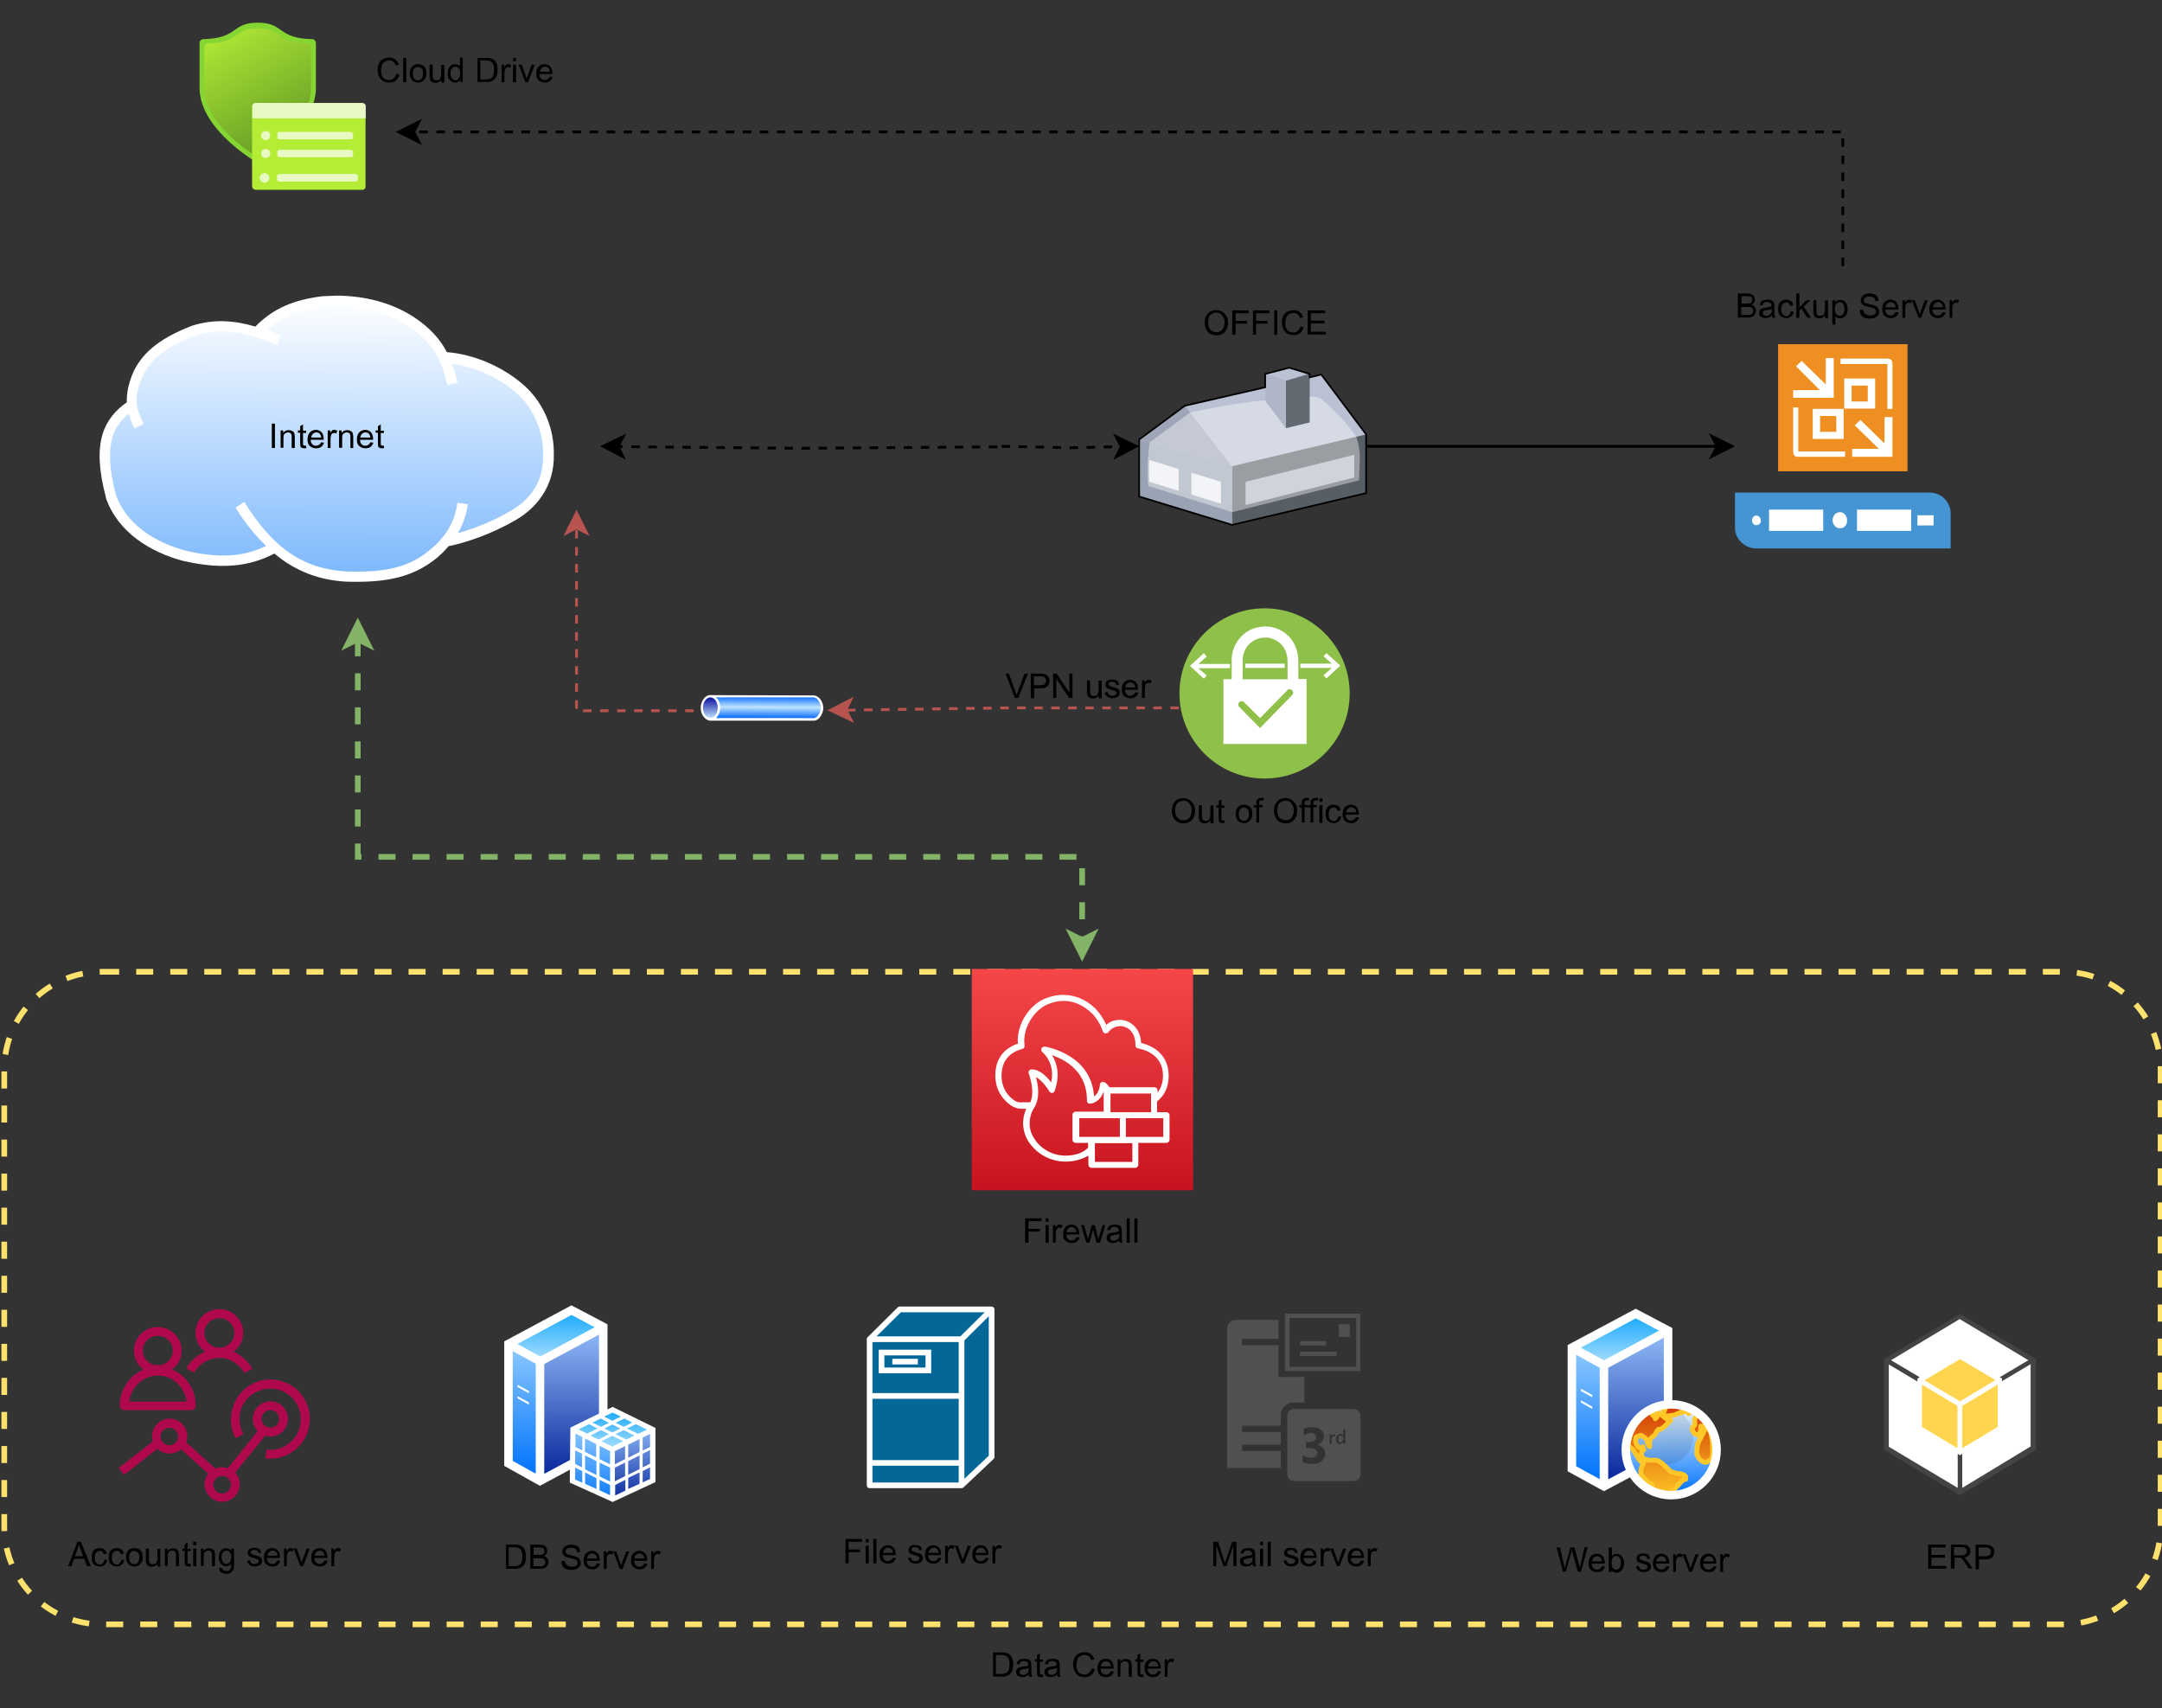 <?xml version="1.0" encoding="UTF-8" standalone="no"?>
<!-- Generator: Adobe Illustrator 21.0.0, SVG Export Plug-In . SVG Version: 6.00 Build 0)  -->
<svg xmlns:inkscape="http://www.inkscape.org/namespaces/inkscape" xmlns:sodipodi="http://sodipodi.sourceforge.net/DTD/sodipodi-0.dtd" xmlns="http://www.w3.org/2000/svg" xmlns:svg="http://www.w3.org/2000/svg" version="1.1" id="Layer_1" x="0px" y="0px" viewBox="0 0 762 602" style="enable-background:new 0 0 762 602;" xml:space="preserve" sodipodi:docname="zenhub-private-cloud-map.svg" inkscape:version="1.3 (0e150ed6c4, 2023-07-21)"><rect x="0" y="0" width="762" height="602" fill="#333333" stroke="none"/><defs id="defs203"></defs>
<style type="text/css" id="style1">
	.st0{fill:#FFFFFF;}
	.st1{fill:url(#SVGID_1_);}
	.st2{fill:none;stroke:#000000;stroke-miterlimit:10;}
	.st3{stroke:#000000;stroke-miterlimit:10;}
	.st4{fill:none;}
	.st5{fill:#BAC1D3;}
	.st6{fill:#99A3B3;}
	.st7{fill:#9DA5B7;}
	.st8{fill:#575E64;}
	.st9{fill:#BBC2D3;}
	.st10{fill:#EBEDF3;}
	.st11{fill:#AFB6C2;}
	.st12{fill:#FFFFFF;fill-opacity:0.4;}
	.st13{fill:#626971;}
	.st14{fill:#AEB6C8;}
	.st15{fill:none;stroke:#000000;stroke-width:0.6;stroke-miterlimit:10;}
	.st16{fill:none;stroke:#000000;stroke-miterlimit:10;stroke-dasharray:3,3;}
	.st17{fill:#036897;stroke:#FFFFFF;stroke-width:2;stroke-linejoin:round;stroke-miterlimit:10;}
	.st18{fill:none;stroke:#FFFFFF;stroke-width:2;stroke-miterlimit:10;}
	.st19{fill:#505050;}
	.st20{fill:#4495D1;}
	.st21{fill:#EF8F21;}
	.st22{enable-background:new    ;}
	.st23{fill:#82B366;stroke:#82B366;stroke-width:2;stroke-miterlimit:10;}
	.st24{fill:none;stroke:#82B366;stroke-width:2;stroke-miterlimit:10;stroke-dasharray:6,6;}
	.st25{fill:none;stroke:#FFE26E;stroke-width:2;stroke-dasharray:6,6;}
	.st26{fill:none;stroke:#B85450;stroke-miterlimit:10;stroke-dasharray:3,3;}
	.st27{fill:#B85450;stroke:#B85450;stroke-miterlimit:10;}
	.st28{fill:url(#SVGID_2_);}
	.st29{fill:#444444;}
	.st30{fill:#B0084D;}
	.st31{fill:#FFD44F;}
	.st32{fill:url(#SVGID_3_);}
	.st33{fill:url(#SVGID_4_);}
	.st34{fill:url(#SVGID_5_);}
	.st35{fill:none;stroke:#FFFFFF;stroke-width:3;}
	.st36{fill:url(#SVGID_6_);stroke:#000000;stroke-width:0.265;}
	.st37{fill:url(#SVGID_7_);stroke:#000000;stroke-width:0.265;}
	.st38{fill:url(#SVGID_8_);stroke:#000000;stroke-width:0.265;}
	.st39{fill:url(#SVGID_9_);}
	.st40{fill:url(#SVGID_10_);}
	.st41{fill:url(#SVGID_11_);}
	.st42{fill:url(#SVGID_12_);}
	.st43{opacity:0.1;enable-background:new    ;}
	.st44{fill:url(#SVGID_13_);stroke:#FFC727;stroke-width:1.7;stroke-linejoin:round;}
	.st45{fill:#FFFFFF;fill-opacity:0;stroke:#FFFFFF;stroke-width:3;}
	.st46{fill:url(#SVGID_14_);}
	.st47{fill:url(#SVGID_15_);}
	.st48{fill:#86D633;}
	.st49{fill:url(#path55884_1_);}
	.st50{fill:#B4EC36;}
	.st51{opacity:0.7;fill:#FFFFFF;enable-background:new    ;}
	.st52{fill:#90C34B;fill-opacity:0.98;}
</style>
<g id="g173">
	<g id="g2">
		<path class="st0" d="M118.3,104.2l-4.5,0.2l-0.1,0l-0.1,0c-10.2,1.3-17.3,4.3-23.6,10.7c-7.1-2.1-14.5-2.8-22.3-0.3l0,0l0,0    c-9.9,3.8-17,8.6-20.6,16.1l0,0l0,0c-1.9,4.3-2.5,7.8-2.4,10.9c-3.9,2.7-7.1,6.3-8.6,11.4c-1.6,5.5-1.3,12.5,1.2,22l0,0.1l0,0.1    c4.2,12.3,15.9,19.3,27.3,22.3l0.1,0c16.2,3.8,25.6,0.7,32-2.6c8,6.7,16.5,9.4,25.3,9.9l0,0l0,0c12.7,0.4,22.3-1.1,30.6-7.3l0,0    l0,0c2.2-1.6,4-3.4,5.5-5.2c7.3-1.5,15.6-4.7,22-8.3c9.2-4.7,15.3-13,15.1-23.9c0.2-9-3.5-19.2-12.3-26    c-6.7-5.3-15.8-9.4-25.4-10.2c-2.3-4.4-5.8-8.5-11.7-12.4l0,0l0,0C138,106.7,128.7,104.2,118.3,104.2z" id="path1"></path>
		
			<linearGradient id="SVGID_1_" gradientUnits="userSpaceOnUse" x1="250.327" y1="297.065" x2="250.427" y2="321.699" gradientTransform="matrix(3.78 0 0 -3.78 -831.196 1323.864)">
			<stop offset="0" style="stop-color:#80BAFD" id="stop1"></stop>
			<stop offset="1" style="stop-color:#FBFDFF" id="stop2"></stop>
		</linearGradient>
		<path class="st1" d="M122.4,108c8.1,0.6,15.2,2.8,21.3,6.8c9.7,6.5,11.8,12,14,20.9l3.6-0.9c-0.6-2.3-1.2-4.5-2-6.6    c8,1.1,15.7,4.6,21.3,9.1l0,0l0,0c7.7,6,11,15.1,10.8,23.1l0,0l0,0c0.2,9.7-4.8,16.4-13.1,20.6l0,0l0,0    c-4.8,2.7-11.1,5.3-16.9,6.9c1.9-3.3,3-6.7,3.5-10.2l-3.7-0.5c-0.8,6.4-3.9,12.3-10.9,17.6c-7.4,5.6-15.8,7-28.2,6.6    c-13.2-0.8-24.6-6.1-36-24.5l-3.1,2c3.5,5.6,7.1,10,10.8,13.5c-5.9,2.8-13.8,5.1-28.3,1.7c-10.7-2.9-21.1-9.2-24.7-19.9    c-2.4-9.1-2.5-15.5-1.2-20c1.1-3.7,3.1-6.2,5.8-8.4c0.5,1.8,1.1,3.5,1.9,5.2l3.3-1.6c-2.4-5.1-4-8.5-0.2-17    c3.1-6.4,9.1-10.6,18.6-14.2c10-3.2,19-0.7,28.6,3.4l1.4-3.4c-1.6-0.7-3.3-1.3-4.9-1.9c5.4-4.9,11.1-7.3,20.1-8.4    C117,107.9,119.8,107.9,122.4,108L122.4,108z" id="path2"></path>
	</g>
	<path class="st2" d="M481.5,157.3h65h58.6" id="path3"></path>
	<path class="st3" d="M610.4,157.3l-7,3.5l1.8-3.5l-1.8-3.5L610.4,157.3z" id="path4"></path>
	<polygon class="st4" points="401.5,129.5 401.5,129.5 401.5,129.5  " id="polygon4"></polygon>
	<g id="g16">
		<path class="st5" d="M401.5,175v-20.1l16.1-11.9l28.3-6.5v-4.7l8.5-2.2l7.2,2.2v1.2l4.1-1l15.8,21.1v20.7    L434.3,185L401.5,175z" id="path5"></path>
		<path class="st6" d="M401.5,154.9l33,9.4l-0.2,20.7l-32.8-10V154.9z" id="path6"></path>
		<path class="st7" d="M401.5,154.9l16.1-11.9l16.6,21.4L401.5,154.9z" id="path7"></path>
		<path class="st8" d="M434.3,164.3l47.2-11.2v20.7L434.3,185V164.3z" id="path8"></path>
		<path class="st9" d="M446,131.7l8.5-2.2l7.2,2.2l-8.4,2.5L446,131.7z" id="path9"></path>
		<path class="st10" d="M405,169.8v-7.7l10.4,3.2v7.7L405,169.8z" id="path10"></path>
		<path class="st11" d="M439,169.8l38.3-9.5v8L439,178V169.8z" id="path11"></path>
		<path class="st10" d="M419.9,174.3v-7.7l10.4,3.2v7.7L419.9,174.3z" id="path12"></path>
		<path class="st12" d="M404.7,171.3c-0.4-5.1-0.2-10.3,0.5-15.4l14.2-10.5c14-3.1,28.3-5,42.7-5.6    c1.6,0,3.1,0.3,3.7,0.9c4.6,3.9,8.7,8.3,12.2,13.2c0.8,2.2,1.2,4.5,1.3,6.8l-0.3,8.6l-44.7,11.2L404.7,171.3z" id="path13"></path>
		<path class="st13" d="M453.2,134.2l8.4-2.5v17.2l-8.4,2V134.2z" id="path14"></path>
		<path class="st14" d="M446,141.4v-9.7l7.2,2.5v16.7L446,141.4z" id="path15"></path>
		<path class="st15" d="M401.5,175v-20.1l16.1-11.9l28.3-6.5v-4.7l8.5-2.2l7.2,2.2v1.2l4.1-1l15.8,21.1v20.7    L434.3,185L401.5,175z" id="path16"></path>
	</g>
	<path class="st16" d="M351.5,157.5l-70,0.5l-63.6-0.6" id="path17"></path>
	<path class="st3" d="M212.6,157.3l7-3.4l-1.8,3.5l1.7,3.5L212.6,157.3z" id="path18"></path>
	<path class="st16" d="M353,157.3l24.8,0.5l17.3-0.4" id="path19"></path>
	<path class="st3" d="M400.4,157.3l-6.9,3.6l1.7-3.5l-1.8-3.5L400.4,157.3z" id="path20"></path>
	<g id="g22">
		<path class="st17" d="M338.9,472h-32.4v51.5h32.4V472z M338.9,523.5l10.6-10v-52h-32.4L306.5,472h32.4V523.5    z" id="path21"></path>
		<path class="st18" d="M338.9,472l10.6-10.5 M306.5,492h32.4 M306.5,515.6h32.4 M314.5,479.9h9 M327.2,483    v-6.3h-16.5v6.3H327.2z" id="path22"></path>
	</g>
	<path class="st19" d="M471.9,471.2v-4.5h3.8v4.5H471.9z M458.2,474.2v-1.5h9.1v1.5H458.2z M458.2,477.9v-1.5   h12.9v1.5H458.2z M454.5,481.7h23.5v-17.2h-23.5V481.7z M452.9,483.2V463h26.5v20.2H452.9z M432.5,517.5v-49.4c0-1.5,1.3-2.9,3-2.9   h15.1v6.7h-12.9v2.2h12.9v11.2h9.1v9h-3.8c-2.5,0-4.5,2.1-4.5,4.4v3.8h-13.6v2.2h13.6v4.5h-13.6v2.2h13.6v6H432.5z M459.1,515.4   c1.1,0.4,2.3,0.6,3.5,0.5c1.3,0.2,2.6-0.3,3.6-1.3c1-1.1,1.1-2.7,0.4-3.9c-0.6-0.8-1.4-1.3-2.4-1.5c1.1-0.2,2-1,2.3-2.1   c0.3-0.9,0.1-1.9-0.5-2.7c-0.9-1-2.1-1.5-3.4-1.4c-1.1,0-2.1,0.2-3.1,0.6v2.3c0.6-0.4,1.4-0.7,2.1-0.8c1-0.2,2,0.3,2.2,1.1   c0.3,0.8-0.3,1.7-1.3,1.9c-0.7,0.1-1.5,0.2-2.2,0.1v2.2c0.8-0.1,1.7-0.1,2.5,0.1c0.7,0.2,1.3,0.7,1.5,1.4c-0.1,1.1-0.9,1.9-2,1.9   c-1.1,0-2.3-0.3-3.2-0.9V515.4z M453.7,499.1c0-1.2,0.8-2.3,2-2.5h21.5c1.3,0.1,2.3,1.2,2.3,2.5V520c-0.2,1-1,1.8-2.1,2h-21.5   c-1.3-0.2-2.2-1.2-2.2-2.5V499.1z M468.6,508.9h0.8l0-1.7c0-0.2,0.1-0.8,0.6-1c0.2,0,0.5-0.1,0.6,0v-0.7c-0.2-0.1-0.6,0-0.8,0.1   s-0.3,0.3-0.4,0.5v-0.6h-0.8V508.9z M473.4,508.8h0.8l0-5h-0.8v2.1c-0.4-0.7-1.1-0.6-1.5-0.4c-0.6,0.3-1.1,0.9-1.1,1.9   c0.1,0.8,0.5,1.3,1,1.5c0.6,0.1,1.1,0,1.5-0.6L473.4,508.8z M473.4,507.4v-0.6c0-0.4-0.2-0.7-0.8-0.8c-0.2,0-0.9-0.1-0.9,1.2   c0,0.8,0.4,1.3,1.1,1.1C473,508.2,473.2,507.8,473.4,507.4z" id="path23"></path>
	<path class="st20" d="M618.8,193.3c-3.3,0-7.3-2.9-7.3-7.2v-12.5h68.6c4.7,0,7.4,4,7.4,7.1v12.6H618.8z" id="path24"></path>
	<path class="st21" d="M626.7,166.1v-44.8h45.6v44.8H626.7z" id="path25"></path>
	<path class="st0" d="M665.2,144.1v-15.8h-16.5v-1.9h16.4c1.7,0,1.9,0.9,1.9,2.1v15.6H665.2z M650,144v-10.6   h10.9V144H650z M632,140.3v-2.8h9.4l-8.4-8.4l2-1.9l8.5,8.3v-9.3h2.8v14H632z M638.9,154.7v-10.6h10.9v10.6H638.9z M652.8,161v-2.8   h9.4l-8.5-8.3l2-1.9l8.5,8.3V147h2.8v14H652.8z M633.8,161c-1.2,0-1.8-0.4-1.8-2.2v-15.2h1.8v15.5h16.5v1.9H633.8z M675.8,185.2   v-3.6h5.7v3.6H675.8z M654.5,187.1v-7.5h19.1v7.5H654.5z M648.5,186.2c-1.3,0-2.6-1.1-2.6-2.9c0-1.5,1.2-2.8,2.6-2.8   c1.5,0,2.5,1.4,2.5,2.8C651.1,185,650,186.2,648.5,186.2z M623.5,187.1v-7.5h19.1v7.5H623.5z M619,185.1c-0.9,0-1.5-0.8-1.5-1.7   c0-0.9,0.7-1.7,1.5-1.7c1,0,1.6,0.9,1.6,1.7C620.7,184.4,620,185.1,619,185.1z M652.6,141.5h5.7v-5.6h-5.7V141.5z M641.5,152.2h5.7   v-5.6h-5.7V152.2z" id="path26"></path>
	<path class="st16" d="M649.5,93.8V46.5H145.9" id="path27"></path>
	<path class="st3" d="M140.6,46.5l7-3.5l-1.8,3.5l1.8,3.5L140.6,46.5z" id="path28"></path>
	<g transform="translate(-0.5 -0.5)" id="g41">
		<g class="st22" id="g40">
			<path d="M613,112.5v-8.6h3.2c0.7,0,1.2,0.1,1.6,0.3s0.7,0.4,0.9,0.8s0.3,0.7,0.3,1.1c0,0.4-0.1,0.7-0.3,1s-0.5,0.6-0.9,0.8     c0.5,0.2,0.9,0.4,1.2,0.8s0.4,0.8,0.4,1.3c0,0.4-0.1,0.8-0.3,1.1s-0.4,0.6-0.6,0.8s-0.6,0.3-0.9,0.4s-0.8,0.1-1.4,0.1H613z      M614.2,107.5h1.9c0.5,0,0.9,0,1.1-0.1c0.3-0.1,0.5-0.2,0.7-0.4s0.2-0.4,0.2-0.8c0-0.3-0.1-0.5-0.2-0.8s-0.3-0.4-0.6-0.4     s-0.7-0.1-1.3-0.1h-1.7V107.5z M614.2,111.5h2.1c0.4,0,0.6,0,0.8,0c0.3,0,0.5-0.1,0.7-0.2s0.3-0.3,0.4-0.5s0.2-0.5,0.2-0.7     c0-0.3-0.1-0.6-0.2-0.8s-0.4-0.4-0.7-0.5s-0.7-0.1-1.3-0.1h-2V111.5z" id="path29"></path>
			<path d="M625,111.7c-0.4,0.3-0.8,0.6-1.1,0.7s-0.7,0.2-1.2,0.2c-0.7,0-1.2-0.2-1.6-0.5s-0.6-0.8-0.6-1.3c0-0.3,0.1-0.6,0.2-0.8     s0.3-0.5,0.5-0.6s0.5-0.3,0.8-0.3c0.2-0.1,0.5-0.1,0.9-0.2c0.9-0.1,1.5-0.2,1.9-0.4c0-0.1,0-0.2,0-0.3c0-0.4-0.1-0.7-0.3-0.9     c-0.3-0.2-0.7-0.4-1.2-0.4c-0.5,0-0.9,0.1-1.1,0.3s-0.4,0.5-0.5,0.9l-1-0.1c0.1-0.4,0.2-0.8,0.5-1.1s0.5-0.5,0.9-0.6     s0.9-0.2,1.4-0.2c0.5,0,1,0.1,1.3,0.2s0.6,0.3,0.7,0.5s0.3,0.4,0.3,0.7c0,0.2,0.1,0.5,0.1,1v1.4c0,1,0,1.6,0.1,1.9     s0.1,0.5,0.3,0.7h-1.1C625.1,112.3,625,112,625,111.7z M624.9,109.4c-0.4,0.2-1,0.3-1.7,0.4c-0.4,0.1-0.7,0.1-0.9,0.2     s-0.3,0.2-0.4,0.3s-0.1,0.3-0.1,0.5c0,0.3,0.1,0.5,0.3,0.7s0.5,0.3,0.9,0.3c0.4,0,0.8-0.1,1.1-0.3s0.5-0.4,0.7-0.7     c0.1-0.2,0.2-0.6,0.2-1.1V109.4z" id="path30"></path>
			<path d="M631.7,110.2l1,0.1c-0.1,0.7-0.4,1.3-0.9,1.7s-1,0.6-1.7,0.6c-0.9,0-1.5-0.3-2.1-0.8s-0.8-1.4-0.8-2.4     c0-0.7,0.1-1.3,0.3-1.8s0.6-0.9,1-1.1s1-0.4,1.5-0.4c0.7,0,1.2,0.2,1.7,0.5s0.7,0.8,0.8,1.5l-1,0.2c-0.1-0.4-0.3-0.7-0.5-0.9     s-0.5-0.3-0.9-0.3c-0.5,0-1,0.2-1.3,0.6s-0.5,1-0.5,1.8c0,0.8,0.2,1.4,0.5,1.8s0.7,0.6,1.3,0.6c0.4,0,0.8-0.1,1-0.4     S631.6,110.7,631.7,110.2z" id="path31"></path>
			<path d="M633.6,112.5v-8.6h1.1v4.9l2.5-2.5h1.4l-2.4,2.3l2.6,3.9h-1.3l-2.1-3.2l-0.7,0.7v2.5H633.6z" id="path32"></path>
			<path d="M643.7,112.5v-0.9c-0.5,0.7-1.1,1.1-2,1.1c-0.4,0-0.7-0.1-1-0.2s-0.6-0.3-0.7-0.5s-0.3-0.5-0.3-0.8c0-0.2-0.1-0.5-0.1-1     v-3.9h1.1v3.5c0,0.6,0,0.9,0.1,1.1c0.1,0.3,0.2,0.5,0.4,0.7s0.5,0.2,0.8,0.2s0.6-0.1,0.9-0.2s0.5-0.4,0.6-0.7s0.2-0.7,0.2-1.2     v-3.3h1.1v6.2H643.7z" id="path33"></path>
			<path d="M646.3,114.9v-8.6h1v0.8c0.2-0.3,0.5-0.6,0.8-0.7s0.6-0.2,1-0.2c0.5,0,1,0.1,1.4,0.4s0.7,0.7,0.9,1.2s0.3,1,0.3,1.6     c0,0.6-0.1,1.2-0.3,1.7s-0.6,0.9-1,1.2s-0.9,0.4-1.4,0.4c-0.4,0-0.7-0.1-0.9-0.2s-0.5-0.3-0.7-0.6v3H646.3z M647.2,109.4     c0,0.8,0.2,1.4,0.5,1.8s0.7,0.6,1.2,0.6c0.5,0,0.9-0.2,1.2-0.6s0.5-1,0.5-1.8c0-0.8-0.2-1.4-0.5-1.8s-0.7-0.6-1.2-0.6     c-0.4,0-0.8,0.2-1.2,0.6S647.2,108.6,647.2,109.4z" id="path34"></path>
			<path d="M656,109.7l1.1-0.1c0.1,0.4,0.2,0.8,0.4,1.1s0.5,0.5,0.9,0.7s0.8,0.3,1.3,0.3c0.4,0,0.8-0.1,1.1-0.2s0.6-0.3,0.7-0.5     s0.2-0.5,0.2-0.7c0-0.3-0.1-0.5-0.2-0.7s-0.4-0.4-0.8-0.5c-0.2-0.1-0.7-0.2-1.5-0.4s-1.3-0.4-1.7-0.5c-0.4-0.2-0.7-0.5-0.9-0.8     s-0.3-0.7-0.3-1.1c0-0.4,0.1-0.8,0.4-1.2s0.6-0.7,1.1-0.9s1-0.3,1.6-0.3c0.6,0,1.2,0.1,1.7,0.3s0.9,0.5,1.1,0.9s0.4,0.8,0.4,1.4     l-1.1,0.1c-0.1-0.5-0.3-1-0.6-1.2s-0.8-0.4-1.5-0.4c-0.7,0-1.2,0.1-1.5,0.4s-0.5,0.6-0.5,0.9c0,0.3,0.1,0.6,0.3,0.8     c0.2,0.2,0.8,0.4,1.7,0.6s1.6,0.4,1.9,0.5c0.5,0.2,0.9,0.5,1.1,0.9s0.4,0.8,0.4,1.2c0,0.5-0.1,0.9-0.4,1.3s-0.6,0.7-1.1,0.9     s-1,0.3-1.7,0.3c-0.8,0-1.4-0.1-2-0.3s-0.9-0.6-1.2-1S656.1,110.3,656,109.7z" id="path35"></path>
			<path d="M668.6,110.5l1.1,0.1c-0.2,0.6-0.5,1.1-1,1.5s-1.1,0.5-1.8,0.5c-0.9,0-1.6-0.3-2.2-0.8s-0.8-1.3-0.8-2.4     c0-1,0.3-1.9,0.8-2.4s1.2-0.9,2.1-0.9c0.8,0,1.5,0.3,2,0.8s0.8,1.4,0.8,2.4c0,0.1,0,0.2,0,0.3H665c0,0.7,0.2,1.2,0.6,1.6     s0.8,0.5,1.3,0.5c0.4,0,0.7-0.1,1-0.3S668.4,110.9,668.6,110.5z M665.1,108.8h3.5c0-0.5-0.2-0.9-0.4-1.2     c-0.3-0.4-0.8-0.6-1.3-0.6c-0.5,0-0.9,0.2-1.2,0.5S665.1,108.2,665.1,108.8z" id="path36"></path>
			<path d="M671,112.5v-6.2h0.9v0.9c0.2-0.4,0.5-0.7,0.7-0.9s0.4-0.2,0.7-0.2c0.4,0,0.7,0.1,1.1,0.3l-0.4,1     c-0.3-0.2-0.5-0.2-0.8-0.2c-0.2,0-0.4,0.1-0.6,0.2s-0.3,0.3-0.4,0.6c-0.1,0.4-0.2,0.8-0.2,1.2v3.3H671z" id="path37"></path>
			<path d="M676.7,112.5l-2.4-6.2h1.1l1.3,3.7c0.1,0.4,0.3,0.8,0.4,1.3c0.1-0.3,0.2-0.7,0.4-1.2l1.4-3.8h1.1l-2.4,6.2H676.7z" id="path38"></path>
			<path d="M685.2,110.5l1.1,0.1c-0.2,0.6-0.5,1.1-1,1.5s-1.1,0.5-1.8,0.5c-0.9,0-1.6-0.3-2.2-0.8s-0.8-1.3-0.8-2.4     c0-1,0.3-1.9,0.8-2.4s1.2-0.9,2.1-0.9c0.8,0,1.5,0.3,2,0.8s0.8,1.4,0.8,2.4c0,0.1,0,0.2,0,0.3h-4.6c0,0.7,0.2,1.2,0.6,1.6     s0.8,0.5,1.3,0.5c0.4,0,0.7-0.1,1-0.3S685.1,110.9,685.2,110.5z M681.8,108.8h3.5c0-0.5-0.2-0.9-0.4-1.2     c-0.3-0.4-0.8-0.6-1.3-0.6c-0.5,0-0.9,0.2-1.2,0.5S681.8,108.2,681.8,108.8z" id="path39"></path>
			<path d="M687.6,112.5v-6.2h0.9v0.9c0.2-0.4,0.5-0.7,0.7-0.9s0.4-0.2,0.7-0.2c0.4,0,0.7,0.1,1.1,0.3l-0.4,1     c-0.3-0.2-0.5-0.2-0.8-0.2c-0.2,0-0.4,0.1-0.6,0.2s-0.3,0.3-0.4,0.6c-0.1,0.4-0.2,0.8-0.2,1.2v3.3H687.6z" id="path40"></path>
		</g>
	</g>
	<g transform="translate(-0.5 -0.5)" id="g51">
		<g class="st22" id="g50">
			<path d="M140.2,26.5l1.1,0.3c-0.2,0.9-0.7,1.6-1.3,2.1s-1.4,0.7-2.3,0.7c-0.9,0-1.7-0.2-2.3-0.6s-1-0.9-1.3-1.6s-0.5-1.5-0.5-2.3     c0-0.9,0.2-1.7,0.5-2.3s0.8-1.2,1.5-1.5s1.3-0.5,2.1-0.5c0.9,0,1.6,0.2,2.2,0.7s1,1.1,1.2,1.8l-1.1,0.3c-0.2-0.6-0.5-1.1-0.9-1.4     s-0.9-0.4-1.4-0.4c-0.7,0-1.2,0.2-1.7,0.5s-0.8,0.7-0.9,1.3s-0.3,1.1-0.3,1.6c0,0.7,0.1,1.4,0.3,1.9s0.5,1,1,1.2s0.9,0.4,1.5,0.4     c0.6,0,1.2-0.2,1.6-0.6S140.1,27.2,140.2,26.5z" id="path41"></path>
			<path d="M142.6,29.5v-8.6h1.1v8.6H142.6z" id="path42"></path>
			<path d="M144.9,26.4c0-1.2,0.3-2,1-2.6c0.5-0.5,1.2-0.7,2-0.7c0.9,0,1.6,0.3,2.1,0.8s0.8,1.3,0.8,2.3c0,0.8-0.1,1.4-0.4,1.9     s-0.6,0.8-1,1.1s-1,0.4-1.5,0.4c-0.9,0-1.6-0.3-2.1-0.8S144.9,27.4,144.9,26.4z M146,26.4c0,0.8,0.2,1.4,0.5,1.8s0.8,0.6,1.3,0.6     c0.5,0,1-0.2,1.3-0.6s0.5-1,0.5-1.8c0-0.8-0.2-1.4-0.5-1.7s-0.8-0.6-1.3-0.6c-0.5,0-1,0.2-1.3,0.6S146,25.6,146,26.4z" id="path43"></path>
			<path d="M156,29.5v-0.9c-0.5,0.7-1.1,1.1-2,1.1c-0.4,0-0.7-0.1-1-0.2s-0.6-0.3-0.7-0.5s-0.3-0.5-0.3-0.8c0-0.2-0.1-0.5-0.1-1     v-3.9h1.1v3.5c0,0.6,0,0.9,0.1,1.1c0.1,0.3,0.2,0.5,0.4,0.7s0.5,0.2,0.8,0.2s0.6-0.1,0.9-0.2s0.5-0.4,0.6-0.7s0.2-0.7,0.2-1.2     v-3.3h1.1v6.2H156z" id="path44"></path>
			<path d="M162.7,29.5v-0.8c-0.4,0.6-1,0.9-1.7,0.9c-0.5,0-1-0.1-1.4-0.4s-0.7-0.7-1-1.1s-0.3-1.1-0.3-1.7c0-0.6,0.1-1.2,0.3-1.7     s0.5-0.9,0.9-1.2s0.9-0.4,1.4-0.4c0.4,0,0.7,0.1,1,0.2s0.5,0.4,0.7,0.6v-3.1h1v8.6H162.7z M159.3,26.4c0,0.8,0.2,1.4,0.5,1.8     s0.7,0.6,1.2,0.6c0.5,0,0.9-0.2,1.2-0.6s0.5-1,0.5-1.7c0-0.9-0.2-1.5-0.5-1.9S161.5,24,161,24c-0.5,0-0.9,0.2-1.2,0.6     S159.3,25.6,159.3,26.4z" id="path45"></path>
			<path d="M168.8,29.5v-8.6h3c0.7,0,1.2,0,1.5,0.1c0.5,0.1,0.9,0.3,1.3,0.6c0.5,0.4,0.8,0.9,1,1.5s0.3,1.3,0.3,2     c0,0.7-0.1,1.2-0.2,1.7s-0.3,0.9-0.6,1.3s-0.5,0.6-0.8,0.8s-0.6,0.3-1,0.4s-0.9,0.1-1.4,0.1H168.8z M169.9,28.5h1.8     c0.6,0,1-0.1,1.3-0.2s0.6-0.3,0.8-0.4c0.3-0.3,0.5-0.6,0.6-1.1s0.2-1,0.2-1.7c0-0.9-0.1-1.6-0.4-2.1s-0.7-0.8-1.1-1     c-0.3-0.1-0.8-0.2-1.5-0.2h-1.8V28.5z" id="path46"></path>
			<path d="M177.3,29.5v-6.2h0.9v0.9c0.2-0.4,0.5-0.7,0.7-0.9s0.4-0.2,0.7-0.2c0.4,0,0.7,0.1,1.1,0.3l-0.4,1     c-0.3-0.2-0.5-0.2-0.8-0.2c-0.2,0-0.4,0.1-0.6,0.2s-0.3,0.3-0.4,0.6c-0.1,0.4-0.2,0.8-0.2,1.2v3.3H177.3z" id="path47"></path>
			<path d="M181.3,22.1v-1.2h1.1v1.2H181.3z M181.3,29.5v-6.2h1.1v6.2H181.3z" id="path48"></path>
			<path d="M185.7,29.5l-2.4-6.2h1.1l1.3,3.7c0.1,0.4,0.3,0.8,0.4,1.3c0.1-0.3,0.2-0.7,0.4-1.2l1.4-3.8h1.1l-2.4,6.2H185.7z" id="path49"></path>
			<path d="M194.2,27.5l1.1,0.1c-0.2,0.6-0.5,1.1-1,1.5s-1.1,0.5-1.8,0.5c-0.9,0-1.6-0.3-2.2-0.8s-0.8-1.3-0.8-2.4     c0-1,0.3-1.9,0.8-2.4s1.2-0.9,2.1-0.9c0.8,0,1.5,0.3,2,0.8s0.8,1.4,0.8,2.4c0,0.1,0,0.2,0,0.3h-4.6c0,0.7,0.2,1.2,0.6,1.6     s0.8,0.5,1.3,0.5c0.4,0,0.7-0.1,1-0.3S194.1,27.9,194.2,27.5z M190.8,25.8h3.5c0-0.5-0.2-0.9-0.4-1.2c-0.3-0.4-0.8-0.6-1.3-0.6     c-0.5,0-0.9,0.2-1.2,0.5S190.8,25.2,190.8,25.8z" id="path50"></path>
		</g>
	</g>
	<g transform="translate(-0.5 -0.5)" id="g59">
		<g class="st22" id="g58">
			<path d="M96.3,158.4v-8.6h1.1v8.6H96.3z" id="path51"></path>
			<path d="M99.4,158.4v-6.2h0.9v0.9c0.5-0.7,1.1-1,2-1c0.4,0,0.7,0.1,1,0.2s0.5,0.3,0.7,0.5s0.3,0.5,0.3,0.8c0,0.2,0.1,0.5,0.1,1     v3.8h-1.1v-3.8c0-0.4,0-0.8-0.1-1s-0.2-0.4-0.4-0.5s-0.5-0.2-0.7-0.2c-0.4,0-0.8,0.1-1.2,0.4s-0.5,0.8-0.5,1.6v3.4H99.4z" id="path52"></path>
			<path d="M108.3,157.5l0.2,0.9c-0.3,0.1-0.6,0.1-0.8,0.1c-0.4,0-0.7-0.1-0.9-0.2s-0.4-0.3-0.4-0.5s-0.1-0.6-0.1-1.2V153h-0.8v-0.8     h0.8v-1.5l1-0.6v2.2h1.1v0.8h-1.1v3.6c0,0.3,0,0.5,0.1,0.6s0.1,0.2,0.2,0.2s0.2,0.1,0.4,0.1C108,157.5,108.1,157.5,108.3,157.5z" id="path53"></path>
			<path d="M113.6,156.4l1.1,0.1c-0.2,0.6-0.5,1.1-1,1.5s-1.1,0.5-1.8,0.5c-0.9,0-1.6-0.3-2.2-0.8s-0.8-1.3-0.8-2.4     c0-1,0.3-1.9,0.8-2.4s1.2-0.9,2.1-0.9c0.8,0,1.5,0.3,2,0.8s0.8,1.4,0.8,2.4c0,0.1,0,0.2,0,0.3h-4.6c0,0.7,0.2,1.2,0.6,1.6     s0.8,0.5,1.3,0.5c0.4,0,0.7-0.1,1-0.3S113.5,156.9,113.6,156.4z M110.2,154.7h3.5c0-0.5-0.2-0.9-0.4-1.2     c-0.3-0.4-0.8-0.6-1.3-0.6c-0.5,0-0.9,0.2-1.2,0.5S110.2,154.2,110.2,154.7z" id="path54"></path>
			<path d="M116,158.4v-6.2h0.9v0.9c0.2-0.4,0.5-0.7,0.7-0.9s0.4-0.2,0.7-0.2c0.4,0,0.7,0.1,1.1,0.3l-0.4,1     c-0.3-0.2-0.5-0.2-0.8-0.2c-0.2,0-0.4,0.1-0.6,0.2s-0.3,0.3-0.4,0.6c-0.1,0.4-0.2,0.8-0.2,1.2v3.3H116z" id="path55"></path>
			<path d="M120,158.4v-6.2h0.9v0.9c0.5-0.7,1.1-1,2-1c0.4,0,0.7,0.1,1,0.2s0.5,0.3,0.7,0.5s0.3,0.5,0.3,0.8c0,0.2,0.1,0.5,0.1,1     v3.8H124v-3.8c0-0.4,0-0.8-0.1-1s-0.2-0.4-0.4-0.5s-0.5-0.2-0.7-0.2c-0.4,0-0.8,0.1-1.2,0.4s-0.5,0.8-0.5,1.6v3.4H120z" id="path56"></path>
			<path d="M131,156.4l1.1,0.1c-0.2,0.6-0.5,1.1-1,1.5s-1.1,0.5-1.8,0.5c-0.9,0-1.6-0.3-2.2-0.8s-0.8-1.3-0.8-2.4     c0-1,0.3-1.9,0.8-2.4s1.2-0.9,2.1-0.9c0.8,0,1.5,0.3,2,0.8s0.8,1.4,0.8,2.4c0,0.1,0,0.2,0,0.3h-4.6c0,0.7,0.2,1.2,0.6,1.6     s0.8,0.5,1.3,0.5c0.4,0,0.7-0.1,1-0.3S130.8,156.9,131,156.4z M127.5,154.7h3.5c0-0.5-0.2-0.9-0.4-1.2c-0.3-0.4-0.8-0.6-1.3-0.6     c-0.5,0-0.9,0.2-1.2,0.5S127.5,154.2,127.5,154.7z" id="path57"></path>
			<path d="M135.7,157.5l0.2,0.9c-0.3,0.1-0.6,0.1-0.8,0.1c-0.4,0-0.7-0.1-0.9-0.2s-0.4-0.3-0.4-0.5s-0.1-0.6-0.1-1.2V153h-0.8v-0.8     h0.8v-1.5l1-0.6v2.2h1.1v0.8h-1.1v3.6c0,0.3,0,0.5,0.1,0.6s0.1,0.2,0.2,0.2s0.2,0.1,0.4,0.1C135.3,157.5,135.5,157.5,135.7,157.5     z" id="path58"></path>
		</g>
	</g>
	<g transform="translate(-0.5 -0.5)" id="g67">
		<g class="st22" id="g66">
			<path d="M178.8,553.5v-8.6h3c0.7,0,1.2,0,1.5,0.1c0.5,0.1,0.9,0.3,1.3,0.6c0.5,0.4,0.8,0.9,1,1.5s0.3,1.3,0.3,2     c0,0.7-0.1,1.2-0.2,1.7s-0.3,0.9-0.6,1.3s-0.5,0.6-0.8,0.8s-0.6,0.3-1,0.4s-0.9,0.1-1.4,0.1H178.8z M179.9,552.5h1.8     c0.6,0,1-0.1,1.3-0.2s0.6-0.3,0.8-0.4c0.3-0.3,0.5-0.6,0.6-1.1s0.2-1,0.2-1.7c0-0.9-0.1-1.6-0.4-2.1s-0.7-0.8-1.1-1     c-0.3-0.1-0.8-0.2-1.5-0.2h-1.8V552.5z" id="path59"></path>
			<path d="M187.4,553.5v-8.6h3.2c0.7,0,1.2,0.1,1.6,0.3s0.7,0.4,0.9,0.8s0.3,0.7,0.3,1.1c0,0.4-0.1,0.7-0.3,1s-0.5,0.6-0.9,0.8     c0.5,0.2,0.9,0.4,1.2,0.8s0.4,0.8,0.4,1.3c0,0.4-0.1,0.8-0.3,1.1s-0.4,0.6-0.6,0.8s-0.6,0.3-0.9,0.4s-0.8,0.1-1.4,0.1H187.4z      M188.5,548.5h1.9c0.5,0,0.9,0,1.1-0.1c0.3-0.1,0.5-0.2,0.7-0.4s0.2-0.4,0.2-0.8c0-0.3-0.1-0.5-0.2-0.8s-0.3-0.4-0.6-0.4     s-0.7-0.1-1.3-0.1h-1.7V548.5z M188.5,552.5h2.1c0.4,0,0.6,0,0.8,0c0.3,0,0.5-0.1,0.7-0.2s0.3-0.3,0.4-0.5s0.2-0.5,0.2-0.7     c0-0.3-0.1-0.6-0.2-0.8s-0.4-0.4-0.7-0.5s-0.7-0.1-1.3-0.1h-2V552.5z" id="path60"></path>
			<path d="M198.4,550.7l1.1-0.1c0.1,0.4,0.2,0.8,0.4,1.1s0.5,0.5,0.9,0.7s0.8,0.3,1.3,0.3c0.4,0,0.8-0.1,1.1-0.2s0.6-0.3,0.7-0.5     s0.2-0.5,0.2-0.7c0-0.3-0.1-0.5-0.2-0.7s-0.4-0.4-0.8-0.5c-0.2-0.1-0.7-0.2-1.5-0.4s-1.3-0.4-1.7-0.5c-0.4-0.2-0.7-0.5-0.9-0.8     s-0.3-0.7-0.3-1.1c0-0.4,0.1-0.8,0.4-1.2s0.6-0.7,1.1-0.9s1-0.3,1.6-0.3c0.6,0,1.2,0.1,1.7,0.3s0.9,0.5,1.1,0.9s0.4,0.8,0.4,1.4     l-1.1,0.1c-0.1-0.5-0.3-1-0.6-1.2s-0.8-0.4-1.5-0.4c-0.7,0-1.2,0.1-1.5,0.4s-0.5,0.6-0.5,0.9c0,0.3,0.1,0.6,0.3,0.8     c0.2,0.2,0.8,0.4,1.7,0.6s1.6,0.4,1.9,0.5c0.5,0.2,0.9,0.5,1.1,0.9s0.4,0.8,0.4,1.2c0,0.5-0.1,0.9-0.4,1.3s-0.6,0.7-1.1,0.9     s-1,0.3-1.7,0.3c-0.8,0-1.4-0.1-2-0.3s-0.9-0.6-1.2-1S198.4,551.3,198.4,550.7z" id="path61"></path>
			<path d="M210.9,551.5l1.1,0.1c-0.2,0.6-0.5,1.1-1,1.5s-1.1,0.5-1.8,0.5c-0.9,0-1.6-0.3-2.2-0.8s-0.8-1.3-0.8-2.4     c0-1,0.3-1.9,0.8-2.4s1.2-0.9,2.1-0.9c0.8,0,1.5,0.3,2,0.8s0.8,1.4,0.8,2.4c0,0.1,0,0.2,0,0.3h-4.6c0,0.7,0.2,1.2,0.6,1.6     s0.8,0.5,1.3,0.5c0.4,0,0.7-0.1,1-0.3S210.7,551.9,210.9,551.5z M207.4,549.8h3.5c0-0.5-0.2-0.9-0.4-1.2     c-0.3-0.4-0.8-0.6-1.3-0.6c-0.5,0-0.9,0.2-1.2,0.5S207.5,549.2,207.4,549.8z" id="path62"></path>
			<path d="M213.3,553.5v-6.2h0.9v0.9c0.2-0.4,0.5-0.7,0.7-0.9s0.4-0.2,0.7-0.2c0.4,0,0.7,0.1,1.1,0.3l-0.4,1     c-0.3-0.2-0.5-0.2-0.8-0.2c-0.2,0-0.4,0.1-0.6,0.2s-0.3,0.3-0.4,0.6c-0.1,0.4-0.2,0.8-0.2,1.2v3.3H213.3z" id="path63"></path>
			<path d="M219,553.5l-2.4-6.2h1.1l1.3,3.7c0.1,0.4,0.3,0.8,0.4,1.3c0.1-0.3,0.2-0.7,0.4-1.2l1.4-3.8h1.1l-2.4,6.2H219z" id="path64"></path>
			<path d="M227.6,551.5l1.1,0.1c-0.2,0.6-0.5,1.1-1,1.5s-1.1,0.5-1.8,0.5c-0.9,0-1.6-0.3-2.2-0.8s-0.8-1.3-0.8-2.4     c0-1,0.3-1.9,0.8-2.4s1.2-0.9,2.1-0.9c0.8,0,1.5,0.3,2,0.8s0.8,1.4,0.8,2.4c0,0.1,0,0.2,0,0.3H224c0,0.7,0.2,1.2,0.6,1.6     s0.8,0.5,1.3,0.5c0.4,0,0.7-0.1,1-0.3S227.4,551.9,227.6,551.5z M224.1,549.8h3.5c0-0.5-0.2-0.9-0.4-1.2     c-0.3-0.4-0.8-0.6-1.3-0.6c-0.5,0-0.9,0.2-1.2,0.5S224.1,549.2,224.1,549.8z" id="path65"></path>
			<path d="M230,553.5v-6.2h0.9v0.9c0.2-0.4,0.5-0.7,0.7-0.9s0.4-0.2,0.7-0.2c0.4,0,0.7,0.1,1.1,0.3l-0.4,1     c-0.3-0.2-0.5-0.2-0.8-0.2c-0.2,0-0.4,0.1-0.6,0.2s-0.3,0.3-0.4,0.6c-0.1,0.4-0.2,0.8-0.2,1.2v3.3H230z" id="path66"></path>
		</g>
	</g>
	<g transform="translate(-0.5 -0.5)" id="g77">
		<g class="st22" id="g76">
			<path d="M298.5,551.5v-8.6h5.8v1h-4.7v2.7h4v1h-4v3.9H298.5z" id="path67"></path>
			<path d="M305.6,544.1v-1.2h1.1v1.2H305.6z M305.6,551.5v-6.2h1.1v6.2H305.6z" id="path68"></path>
			<path d="M308.3,551.5v-8.6h1.1v8.6H308.3z" id="path69"></path>
			<path d="M315.2,549.5l1.1,0.1c-0.2,0.6-0.5,1.1-1,1.5s-1.1,0.5-1.8,0.5c-0.9,0-1.6-0.3-2.2-0.8s-0.8-1.3-0.8-2.4     c0-1,0.3-1.9,0.8-2.4s1.2-0.9,2.1-0.9c0.8,0,1.5,0.3,2,0.8s0.8,1.4,0.8,2.4c0,0.1,0,0.2,0,0.3h-4.6c0,0.7,0.2,1.2,0.6,1.6     s0.8,0.5,1.3,0.5c0.4,0,0.7-0.1,1-0.3S315,549.9,315.2,549.5z M311.7,547.8h3.5c0-0.5-0.2-0.9-0.4-1.2c-0.3-0.4-0.8-0.6-1.3-0.6     c-0.5,0-0.9,0.2-1.2,0.5S311.8,547.2,311.7,547.8z" id="path70"></path>
			<path d="M320.5,549.6l1-0.2c0.1,0.4,0.2,0.7,0.5,1s0.6,0.3,1.1,0.3c0.5,0,0.8-0.1,1.1-0.3s0.4-0.4,0.4-0.7c0-0.2-0.1-0.4-0.3-0.6     c-0.1-0.1-0.5-0.2-1.1-0.4c-0.8-0.2-1.3-0.4-1.6-0.5s-0.5-0.3-0.7-0.6s-0.2-0.5-0.2-0.8c0-0.3,0.1-0.5,0.2-0.8s0.3-0.4,0.5-0.6     c0.2-0.1,0.4-0.2,0.7-0.3s0.6-0.1,0.9-0.1c0.5,0,0.9,0.1,1.3,0.2s0.6,0.3,0.8,0.6s0.3,0.6,0.4,1l-1,0.1c0-0.3-0.2-0.6-0.4-0.8     s-0.5-0.3-1-0.3c-0.5,0-0.8,0.1-1,0.2s-0.3,0.3-0.3,0.6c0,0.1,0,0.3,0.1,0.4c0.1,0.1,0.2,0.2,0.4,0.3c0.1,0,0.4,0.1,0.9,0.3     c0.7,0.2,1.3,0.4,1.6,0.5s0.5,0.3,0.7,0.6s0.3,0.5,0.3,0.9c0,0.4-0.1,0.7-0.3,1s-0.5,0.6-0.9,0.7s-0.8,0.3-1.3,0.3     c-0.8,0-1.4-0.2-1.8-0.5S320.7,550.3,320.5,549.6z" id="path71"></path>
			<path d="M331.2,549.5l1.1,0.1c-0.2,0.6-0.5,1.1-1,1.5s-1.1,0.5-1.8,0.5c-0.9,0-1.6-0.3-2.2-0.8s-0.8-1.3-0.8-2.4     c0-1,0.3-1.9,0.8-2.4s1.2-0.9,2.1-0.9c0.8,0,1.5,0.3,2,0.8s0.8,1.4,0.8,2.4c0,0.1,0,0.2,0,0.3h-4.6c0,0.7,0.2,1.2,0.6,1.6     s0.8,0.5,1.3,0.5c0.4,0,0.7-0.1,1-0.3S331.1,549.9,331.2,549.5z M327.8,547.8h3.5c0-0.5-0.2-0.9-0.4-1.2     c-0.3-0.4-0.8-0.6-1.3-0.6c-0.5,0-0.9,0.2-1.2,0.5S327.8,547.2,327.8,547.8z" id="path72"></path>
			<path d="M333.6,551.5v-6.2h0.9v0.9c0.2-0.4,0.5-0.7,0.7-0.9s0.4-0.2,0.7-0.2c0.4,0,0.7,0.1,1.1,0.3l-0.4,1     c-0.3-0.2-0.5-0.2-0.8-0.2c-0.2,0-0.4,0.1-0.6,0.2s-0.3,0.3-0.4,0.6c-0.1,0.4-0.2,0.8-0.2,1.2v3.3H333.6z" id="path73"></path>
			<path d="M339.4,551.5l-2.4-6.2h1.1l1.3,3.7c0.1,0.4,0.3,0.8,0.4,1.3c0.1-0.3,0.2-0.7,0.4-1.2l1.4-3.8h1.1l-2.4,6.2H339.4z" id="path74"></path>
			<path d="M347.9,549.5l1.1,0.1c-0.2,0.6-0.5,1.1-1,1.5s-1.1,0.5-1.8,0.5c-0.9,0-1.6-0.3-2.2-0.8s-0.8-1.3-0.8-2.4     c0-1,0.3-1.9,0.8-2.4s1.2-0.9,2.1-0.9c0.8,0,1.5,0.3,2,0.8s0.8,1.4,0.8,2.4c0,0.1,0,0.2,0,0.3h-4.6c0,0.7,0.2,1.2,0.6,1.6     s0.8,0.5,1.3,0.5c0.4,0,0.7-0.1,1-0.3S347.7,549.9,347.9,549.5z M344.4,547.8h3.5c0-0.5-0.2-0.9-0.4-1.2     c-0.3-0.4-0.8-0.6-1.3-0.6c-0.5,0-0.9,0.2-1.2,0.5S344.5,547.2,344.4,547.8z" id="path75"></path>
			<path d="M350.3,551.5v-6.2h0.9v0.9c0.2-0.4,0.5-0.7,0.7-0.9s0.4-0.2,0.7-0.2c0.4,0,0.7,0.1,1.1,0.3l-0.4,1     c-0.3-0.2-0.5-0.2-0.8-0.2c-0.2,0-0.4,0.1-0.6,0.2s-0.3,0.3-0.4,0.6c-0.1,0.4-0.2,0.8-0.2,1.2v3.3H350.3z" id="path76"></path>
		</g>
	</g>
	<g transform="translate(-0.5 -0.5)" id="g87">
		<g class="st22" id="g86">
			<path d="M428.1,552.5v-8.6h1.7l2,6.1c0.2,0.6,0.3,1,0.4,1.3c0.1-0.3,0.3-0.8,0.5-1.4l2.1-6h1.5v8.6h-1.1v-7.2l-2.5,7.2h-1     l-2.5-7.3v7.3H428.1z" id="path77"></path>
			<path d="M442,551.7c-0.4,0.3-0.8,0.6-1.1,0.7s-0.7,0.2-1.2,0.2c-0.7,0-1.2-0.2-1.6-0.5s-0.6-0.8-0.6-1.3c0-0.3,0.1-0.6,0.2-0.8     s0.3-0.5,0.5-0.6s0.5-0.3,0.8-0.3c0.2-0.1,0.5-0.1,0.9-0.2c0.9-0.1,1.5-0.2,1.9-0.4c0-0.1,0-0.2,0-0.3c0-0.4-0.1-0.7-0.3-0.9     c-0.3-0.2-0.7-0.4-1.2-0.4c-0.5,0-0.9,0.1-1.1,0.3s-0.4,0.5-0.5,0.9l-1-0.1c0.1-0.4,0.2-0.8,0.5-1.1s0.5-0.5,0.9-0.6     s0.9-0.2,1.4-0.2c0.5,0,1,0.1,1.3,0.2s0.6,0.3,0.7,0.5s0.3,0.4,0.3,0.7c0,0.2,0.1,0.5,0.1,1v1.4c0,1,0,1.6,0.1,1.9     s0.1,0.5,0.3,0.7h-1.1C442.1,552.3,442,552,442,551.7z M441.9,549.4c-0.4,0.2-1,0.3-1.7,0.4c-0.4,0.1-0.7,0.1-0.9,0.2     s-0.3,0.2-0.4,0.3s-0.1,0.3-0.1,0.5c0,0.3,0.1,0.5,0.3,0.7s0.5,0.3,0.9,0.3c0.4,0,0.8-0.1,1.1-0.3s0.5-0.4,0.7-0.7     c0.1-0.2,0.2-0.6,0.2-1.1V549.4z" id="path78"></path>
			<path d="M444.6,545.1v-1.2h1.1v1.2H444.6z M444.6,552.5v-6.2h1.1v6.2H444.6z" id="path79"></path>
			<path d="M447.3,552.5v-8.6h1.1v8.6H447.3z" id="path80"></path>
			<path d="M452.9,550.6l1-0.2c0.1,0.4,0.2,0.7,0.5,1s0.6,0.3,1.1,0.3c0.5,0,0.8-0.1,1.1-0.3s0.4-0.4,0.4-0.7c0-0.2-0.1-0.4-0.3-0.6     c-0.1-0.1-0.5-0.2-1.1-0.4c-0.8-0.2-1.3-0.4-1.6-0.5s-0.5-0.3-0.7-0.6s-0.2-0.5-0.2-0.8c0-0.3,0.1-0.5,0.2-0.8s0.3-0.4,0.5-0.6     c0.2-0.1,0.4-0.2,0.7-0.3s0.6-0.1,0.9-0.1c0.5,0,0.9,0.1,1.3,0.2s0.6,0.3,0.8,0.6s0.3,0.6,0.4,1l-1,0.1c0-0.3-0.2-0.6-0.4-0.8     s-0.5-0.3-1-0.3c-0.5,0-0.8,0.1-1,0.2s-0.3,0.3-0.3,0.6c0,0.1,0,0.3,0.1,0.4c0.1,0.1,0.2,0.2,0.4,0.3c0.1,0,0.4,0.1,0.9,0.3     c0.7,0.2,1.3,0.4,1.6,0.5s0.5,0.3,0.7,0.6s0.3,0.5,0.3,0.9c0,0.4-0.1,0.7-0.3,1s-0.5,0.6-0.9,0.7s-0.8,0.3-1.3,0.3     c-0.8,0-1.4-0.2-1.8-0.5S453,551.3,452.9,550.6z" id="path81"></path>
			<path d="M463.5,550.5l1.1,0.1c-0.2,0.6-0.5,1.1-1,1.5s-1.1,0.5-1.8,0.5c-0.9,0-1.6-0.3-2.2-0.8s-0.8-1.3-0.8-2.4     c0-1,0.3-1.9,0.8-2.4s1.2-0.9,2.1-0.9c0.8,0,1.5,0.3,2,0.8s0.8,1.4,0.8,2.4c0,0.1,0,0.2,0,0.3H460c0,0.7,0.2,1.2,0.6,1.6     s0.8,0.5,1.3,0.5c0.4,0,0.7-0.1,1-0.3S463.4,550.9,463.5,550.5z M460.1,548.8h3.5c0-0.5-0.2-0.9-0.4-1.2     c-0.3-0.4-0.8-0.6-1.3-0.6c-0.5,0-0.9,0.2-1.2,0.5S460.1,548.2,460.1,548.8z" id="path82"></path>
			<path d="M466,552.5v-6.2h0.9v0.9c0.2-0.4,0.5-0.7,0.7-0.9s0.4-0.2,0.7-0.2c0.4,0,0.7,0.1,1.1,0.3l-0.4,1     c-0.3-0.2-0.5-0.2-0.8-0.2c-0.2,0-0.4,0.1-0.6,0.2s-0.3,0.3-0.4,0.6c-0.1,0.4-0.2,0.8-0.2,1.2v3.3H466z" id="path83"></path>
			<path d="M471.7,552.5l-2.4-6.2h1.1l1.3,3.7c0.1,0.4,0.3,0.8,0.4,1.3c0.1-0.3,0.2-0.7,0.4-1.2l1.4-3.8h1.1l-2.4,6.2H471.7z" id="path84"></path>
			<path d="M480.2,550.5l1.1,0.1c-0.2,0.6-0.5,1.1-1,1.5s-1.1,0.5-1.8,0.5c-0.9,0-1.6-0.3-2.2-0.8s-0.8-1.3-0.8-2.4     c0-1,0.3-1.9,0.8-2.4s1.2-0.9,2.1-0.9c0.8,0,1.5,0.3,2,0.8s0.8,1.4,0.8,2.4c0,0.1,0,0.2,0,0.3h-4.6c0,0.7,0.2,1.2,0.6,1.6     s0.8,0.5,1.3,0.5c0.4,0,0.7-0.1,1-0.3S480.1,550.9,480.2,550.5z M476.8,548.8h3.5c0-0.5-0.2-0.9-0.4-1.2     c-0.3-0.4-0.8-0.6-1.3-0.6c-0.5,0-0.9,0.2-1.2,0.5S476.8,548.2,476.8,548.8z" id="path85"></path>
			<path d="M482.6,552.5v-6.2h0.9v0.9c0.2-0.4,0.5-0.7,0.7-0.9s0.4-0.2,0.7-0.2c0.4,0,0.7,0.1,1.1,0.3l-0.4,1     c-0.3-0.2-0.5-0.2-0.8-0.2c-0.2,0-0.4,0.1-0.6,0.2s-0.3,0.3-0.4,0.6c-0.1,0.4-0.2,0.8-0.2,1.2v3.3H482.6z" id="path86"></path>
		</g>
	</g>
	<g transform="translate(-0.5 -0.5)" id="g96">
		<g class="st22" id="g95">
			<path d="M551.4,554.5l-2.3-8.6h1.2l1.3,5.6c0.1,0.6,0.3,1.2,0.4,1.8c0.2-0.9,0.3-1.4,0.4-1.6l1.6-5.8h1.4l1.2,4.3     c0.3,1.1,0.5,2.1,0.7,3c0.1-0.5,0.3-1.2,0.4-1.9l1.3-5.5h1.1l-2.4,8.6h-1.1l-1.8-6.5c-0.2-0.5-0.2-0.9-0.3-1     c-0.1,0.4-0.2,0.7-0.3,1l-1.8,6.5H551.4z" id="path87"></path>
			<path d="M565.1,552.5l1.1,0.1c-0.2,0.6-0.5,1.1-1,1.5s-1.1,0.5-1.8,0.5c-0.9,0-1.6-0.3-2.2-0.8s-0.8-1.3-0.8-2.4     c0-1,0.3-1.9,0.8-2.4s1.2-0.9,2.1-0.9c0.8,0,1.5,0.3,2,0.8s0.8,1.4,0.8,2.4c0,0.1,0,0.2,0,0.3h-4.6c0,0.7,0.2,1.2,0.6,1.6     s0.8,0.5,1.3,0.5c0.4,0,0.7-0.1,1-0.3S564.9,552.9,565.1,552.5z M561.6,550.8h3.5c0-0.5-0.2-0.9-0.4-1.2     c-0.3-0.4-0.8-0.6-1.3-0.6c-0.5,0-0.9,0.2-1.2,0.5S561.7,550.2,561.6,550.8z" id="path88"></path>
			<path d="M568.5,554.5h-1v-8.6h1.1v3.1c0.4-0.6,1-0.8,1.7-0.8c0.4,0,0.7,0.1,1.1,0.2s0.6,0.4,0.8,0.7s0.4,0.6,0.5,1     s0.2,0.8,0.2,1.3c0,1.1-0.3,1.9-0.8,2.5s-1.2,0.9-1.9,0.9c-0.7,0-1.3-0.3-1.7-0.9V554.5z M568.5,551.3c0,0.7,0.1,1.3,0.3,1.6     c0.3,0.5,0.8,0.8,1.3,0.8c0.5,0,0.9-0.2,1.2-0.6s0.5-1,0.5-1.8c0-0.8-0.2-1.4-0.5-1.8s-0.7-0.6-1.2-0.6c-0.5,0-0.9,0.2-1.2,0.6     S568.5,550.6,568.5,551.3z" id="path89"></path>
			<path d="M577.1,552.6l1-0.2c0.1,0.4,0.2,0.7,0.5,1s0.6,0.3,1.1,0.3c0.5,0,0.8-0.1,1.1-0.3s0.4-0.4,0.4-0.7c0-0.2-0.1-0.4-0.3-0.6     c-0.1-0.1-0.5-0.2-1.1-0.4c-0.8-0.2-1.3-0.4-1.6-0.5s-0.5-0.3-0.7-0.6s-0.2-0.5-0.2-0.8c0-0.3,0.1-0.5,0.2-0.8s0.3-0.4,0.5-0.6     c0.2-0.1,0.4-0.2,0.7-0.3s0.6-0.1,0.9-0.1c0.5,0,0.9,0.1,1.3,0.2s0.6,0.3,0.8,0.6s0.3,0.6,0.4,1l-1,0.1c0-0.3-0.2-0.6-0.4-0.8     s-0.5-0.3-1-0.3c-0.5,0-0.8,0.1-1,0.2s-0.3,0.3-0.3,0.6c0,0.1,0,0.3,0.1,0.4c0.1,0.1,0.2,0.2,0.4,0.3c0.1,0,0.4,0.1,0.9,0.3     c0.7,0.2,1.3,0.4,1.6,0.5s0.5,0.3,0.7,0.6s0.3,0.5,0.3,0.9c0,0.4-0.1,0.7-0.3,1s-0.5,0.6-0.9,0.7s-0.8,0.3-1.3,0.3     c-0.8,0-1.4-0.2-1.8-0.5S577.2,553.3,577.1,552.6z" id="path90"></path>
			<path d="M587.8,552.5l1.1,0.1c-0.2,0.6-0.5,1.1-1,1.5s-1.1,0.5-1.8,0.5c-0.9,0-1.6-0.3-2.2-0.8s-0.8-1.3-0.8-2.4     c0-1,0.3-1.9,0.8-2.4s1.2-0.9,2.1-0.9c0.8,0,1.5,0.3,2,0.8s0.8,1.4,0.8,2.4c0,0.1,0,0.2,0,0.3h-4.6c0,0.7,0.2,1.2,0.6,1.6     s0.8,0.5,1.3,0.5c0.4,0,0.7-0.1,1-0.3S587.6,552.9,587.8,552.5z M584.3,550.8h3.5c0-0.5-0.2-0.9-0.4-1.2     c-0.3-0.4-0.8-0.6-1.3-0.6c-0.5,0-0.9,0.2-1.2,0.5S584.3,550.2,584.3,550.8z" id="path91"></path>
			<path d="M590.2,554.5v-6.2h0.9v0.9c0.2-0.4,0.5-0.7,0.7-0.9s0.4-0.2,0.7-0.2c0.4,0,0.7,0.1,1.1,0.3l-0.4,1     c-0.3-0.2-0.5-0.2-0.8-0.2c-0.2,0-0.4,0.1-0.6,0.2s-0.3,0.3-0.4,0.6c-0.1,0.4-0.2,0.8-0.2,1.2v3.3H590.2z" id="path92"></path>
			<path d="M595.9,554.5l-2.4-6.2h1.1l1.3,3.7c0.1,0.4,0.3,0.8,0.4,1.3c0.1-0.3,0.2-0.7,0.4-1.2l1.4-3.8h1.1l-2.4,6.2H595.9z" id="path93"></path>
			<path d="M604.4,552.5l1.1,0.1c-0.2,0.6-0.5,1.1-1,1.5s-1.1,0.5-1.8,0.5c-0.9,0-1.6-0.3-2.2-0.8s-0.8-1.3-0.8-2.4     c0-1,0.3-1.9,0.8-2.4s1.2-0.9,2.1-0.9c0.8,0,1.5,0.3,2,0.8s0.8,1.4,0.8,2.4c0,0.1,0,0.2,0,0.3h-4.6c0,0.7,0.2,1.2,0.6,1.6     s0.8,0.5,1.3,0.5c0.4,0,0.7-0.1,1-0.3S604.3,552.9,604.4,552.5z M601,550.8h3.5c0-0.5-0.2-0.9-0.4-1.2c-0.3-0.4-0.8-0.6-1.3-0.6     c-0.5,0-0.9,0.2-1.2,0.5S601,550.2,601,550.8z" id="path94"></path>
			<path d="M606.8,554.5v-6.2h0.9v0.9c0.2-0.4,0.5-0.7,0.7-0.9s0.4-0.2,0.7-0.2c0.4,0,0.7,0.1,1.1,0.3l-0.4,1     c-0.3-0.2-0.5-0.2-0.8-0.2c-0.2,0-0.4,0.1-0.6,0.2s-0.3,0.3-0.4,0.6c-0.1,0.4-0.2,0.8-0.2,1.2v3.3H606.8z" id="path95"></path>
		</g>
	</g>
	<g id="g99">
		<path class="st23" d="M126.1,219.9l3.6,7.2l-3.6-1.8l-3.6,1.8L126.1,219.9z" id="path96"></path>
		<g id="g98">
			<path class="st24" d="M126.1,225.3v76.7h255.3v29.3" id="path97"></path>
			<path class="st23" d="M381.4,336.7l-3.6-7.2l3.6,1.8l3.6-1.8L381.4,336.7z" id="path98"></path>
		</g>
	</g>
	<path class="st25" d="M36,342.5h691c19.1,0,34.5,15.4,34.5,34.5v161c0,19.1-15.4,34.5-34.5,34.5H36   c-19.1,0-34.5-15.4-34.5-34.5V377C1.5,357.9,16.9,342.5,36,342.5z" id="path99"></path>
	<g transform="translate(-0.5 -0.5)" id="g110">
		<g class="st22" id="g109">
			<path d="M350.5,591.5v-8.6h3c0.7,0,1.2,0,1.5,0.1c0.5,0.1,0.9,0.3,1.3,0.6c0.5,0.4,0.8,0.9,1,1.5s0.3,1.3,0.3,2     c0,0.7-0.1,1.2-0.2,1.7s-0.3,0.9-0.6,1.3s-0.5,0.6-0.8,0.8s-0.6,0.3-1,0.4s-0.9,0.1-1.4,0.1H350.5z M351.6,590.5h1.8     c0.6,0,1-0.1,1.3-0.2s0.6-0.3,0.8-0.4c0.3-0.3,0.5-0.6,0.6-1.1s0.2-1,0.2-1.7c0-0.9-0.1-1.6-0.4-2.1s-0.7-0.8-1.1-1     c-0.3-0.1-0.8-0.2-1.5-0.2h-1.8V590.5z" id="path100"></path>
			<path d="M363.1,590.7c-0.4,0.3-0.8,0.6-1.1,0.7s-0.7,0.2-1.2,0.2c-0.7,0-1.2-0.2-1.6-0.5s-0.6-0.8-0.6-1.3c0-0.3,0.1-0.6,0.2-0.8     s0.3-0.5,0.5-0.6s0.5-0.3,0.8-0.3c0.2-0.1,0.5-0.1,0.9-0.2c0.9-0.1,1.5-0.2,1.9-0.4c0-0.1,0-0.2,0-0.3c0-0.4-0.1-0.7-0.3-0.9     c-0.3-0.2-0.7-0.4-1.2-0.4c-0.5,0-0.9,0.1-1.1,0.3s-0.4,0.5-0.5,0.9l-1-0.1c0.1-0.4,0.2-0.8,0.5-1.1s0.5-0.5,0.9-0.6     s0.9-0.2,1.4-0.2c0.5,0,1,0.1,1.3,0.2s0.6,0.3,0.7,0.5s0.3,0.4,0.3,0.7c0,0.2,0.1,0.5,0.1,1v1.4c0,1,0,1.6,0.1,1.9     s0.1,0.5,0.3,0.7h-1.1C363.2,591.3,363.1,591,363.1,590.7z M363,588.4c-0.4,0.2-1,0.3-1.7,0.4c-0.4,0.1-0.7,0.1-0.9,0.2     s-0.3,0.2-0.4,0.3s-0.1,0.3-0.1,0.5c0,0.3,0.1,0.5,0.3,0.7s0.5,0.3,0.9,0.3c0.4,0,0.8-0.1,1.1-0.3s0.5-0.4,0.7-0.7     c0.1-0.2,0.2-0.6,0.2-1.1V588.4z" id="path101"></path>
			<path d="M368,590.6l0.2,0.9c-0.3,0.1-0.6,0.1-0.8,0.1c-0.4,0-0.7-0.1-0.9-0.2s-0.4-0.3-0.4-0.5s-0.1-0.6-0.1-1.2v-3.6h-0.8v-0.8     h0.8v-1.5l1-0.6v2.2h1.1v0.8h-1.1v3.6c0,0.3,0,0.5,0.1,0.6s0.1,0.2,0.2,0.2s0.2,0.1,0.4,0.1C367.7,590.6,367.8,590.6,368,590.6z" id="path102"></path>
			<path d="M373.1,590.7c-0.4,0.3-0.8,0.6-1.1,0.7s-0.7,0.2-1.2,0.2c-0.7,0-1.2-0.2-1.6-0.5s-0.6-0.8-0.6-1.3c0-0.3,0.1-0.6,0.2-0.8     s0.3-0.5,0.5-0.6s0.5-0.3,0.8-0.3c0.2-0.1,0.5-0.1,0.9-0.2c0.9-0.1,1.5-0.2,1.9-0.4c0-0.1,0-0.2,0-0.3c0-0.4-0.1-0.7-0.3-0.9     c-0.3-0.2-0.7-0.4-1.2-0.4c-0.5,0-0.9,0.1-1.1,0.3s-0.4,0.5-0.5,0.9l-1-0.1c0.1-0.4,0.2-0.8,0.5-1.1s0.5-0.5,0.9-0.6     s0.9-0.2,1.4-0.2c0.5,0,1,0.1,1.3,0.2s0.6,0.3,0.7,0.5s0.3,0.4,0.3,0.7c0,0.2,0.1,0.5,0.1,1v1.4c0,1,0,1.6,0.1,1.9     s0.1,0.5,0.3,0.7h-1.1C373.2,591.3,373.1,591,373.1,590.7z M373,588.4c-0.4,0.2-1,0.3-1.7,0.4c-0.4,0.1-0.7,0.1-0.9,0.2     s-0.3,0.2-0.4,0.3s-0.1,0.3-0.1,0.5c0,0.3,0.1,0.5,0.3,0.7s0.5,0.3,0.9,0.3c0.4,0,0.8-0.1,1.1-0.3s0.5-0.4,0.7-0.7     c0.1-0.2,0.2-0.6,0.2-1.1V588.4z" id="path103"></path>
			<path d="M385.3,588.5l1.1,0.3c-0.2,0.9-0.7,1.6-1.3,2.1s-1.4,0.7-2.3,0.7c-0.9,0-1.7-0.2-2.3-0.6s-1-0.9-1.3-1.6     s-0.5-1.5-0.5-2.3c0-0.9,0.2-1.7,0.5-2.3s0.8-1.2,1.5-1.5s1.3-0.5,2.1-0.5c0.9,0,1.6,0.2,2.2,0.7s1,1.1,1.2,1.8l-1.1,0.3     c-0.2-0.6-0.5-1.1-0.9-1.4s-0.9-0.4-1.4-0.4c-0.7,0-1.2,0.2-1.7,0.5s-0.8,0.7-0.9,1.3s-0.3,1.1-0.3,1.6c0,0.7,0.1,1.4,0.3,1.9     s0.5,1,1,1.2s0.9,0.4,1.5,0.4c0.6,0,1.2-0.2,1.6-0.6S385.1,589.2,385.3,588.5z" id="path104"></path>
			<path d="M392,589.5l1.1,0.1c-0.2,0.6-0.5,1.1-1,1.5s-1.1,0.5-1.8,0.5c-0.9,0-1.6-0.3-2.2-0.8s-0.8-1.3-0.8-2.4     c0-1,0.3-1.9,0.8-2.4s1.2-0.9,2.1-0.9c0.8,0,1.5,0.3,2,0.8s0.8,1.4,0.8,2.4c0,0.1,0,0.2,0,0.3h-4.6c0,0.7,0.2,1.2,0.6,1.6     s0.8,0.5,1.3,0.5c0.4,0,0.7-0.1,1-0.3S391.8,589.9,392,589.5z M388.5,587.8h3.5c0-0.5-0.2-0.9-0.4-1.2c-0.3-0.4-0.8-0.6-1.3-0.6     c-0.5,0-0.9,0.2-1.2,0.5S388.5,587.2,388.5,587.8z" id="path105"></path>
			<path d="M394.4,591.5v-6.2h0.9v0.9c0.5-0.7,1.1-1,2-1c0.4,0,0.7,0.1,1,0.2s0.5,0.3,0.7,0.5s0.3,0.5,0.3,0.8c0,0.2,0.1,0.5,0.1,1     v3.8h-1.1v-3.8c0-0.4,0-0.8-0.1-1s-0.2-0.4-0.4-0.5s-0.5-0.2-0.7-0.2c-0.4,0-0.8,0.1-1.2,0.4s-0.5,0.8-0.5,1.6v3.4H394.4z" id="path106"></path>
			<path d="M403.4,590.6l0.2,0.9c-0.3,0.1-0.6,0.1-0.8,0.1c-0.4,0-0.7-0.1-0.9-0.2s-0.4-0.3-0.4-0.5s-0.1-0.6-0.1-1.2v-3.6h-0.8     v-0.8h0.8v-1.5l1-0.6v2.2h1.1v0.8h-1.1v3.6c0,0.3,0,0.5,0.1,0.6s0.1,0.2,0.2,0.2s0.2,0.1,0.4,0.1     C403,590.6,403.2,590.6,403.4,590.6z" id="path107"></path>
			<path d="M408.6,589.5l1.1,0.1c-0.2,0.6-0.5,1.1-1,1.5s-1.1,0.5-1.8,0.5c-0.9,0-1.6-0.3-2.2-0.8s-0.8-1.3-0.8-2.4     c0-1,0.3-1.9,0.8-2.4s1.2-0.9,2.1-0.9c0.8,0,1.5,0.3,2,0.8s0.8,1.4,0.8,2.4c0,0.1,0,0.2,0,0.3h-4.6c0,0.7,0.2,1.2,0.6,1.6     s0.8,0.5,1.3,0.5c0.4,0,0.7-0.1,1-0.3S408.5,589.9,408.6,589.5z M405.2,587.8h3.5c0-0.5-0.2-0.9-0.4-1.2     c-0.3-0.4-0.8-0.6-1.3-0.6c-0.5,0-0.9,0.2-1.2,0.5S405.2,587.2,405.2,587.8z" id="path108"></path>
			<path d="M411,591.5v-6.2h0.9v0.9c0.2-0.4,0.5-0.7,0.7-0.9s0.4-0.2,0.7-0.2c0.4,0,0.7,0.1,1.1,0.3l-0.4,1     c-0.3-0.2-0.5-0.2-0.8-0.2c-0.2,0-0.4,0.1-0.6,0.2s-0.3,0.3-0.4,0.6c-0.1,0.4-0.2,0.8-0.2,1.2v3.3H411z" id="path109"></path>
		</g>
	</g>
	<g transform="translate(-0.5 -0.5)" id="g116">
		<g class="st22" id="g115">
			<path d="M425.1,114.3c0-1.4,0.4-2.5,1.1-3.3s1.8-1.2,3-1.2c0.8,0,1.5,0.2,2.1,0.6s1.1,0.9,1.5,1.6s0.5,1.4,0.5,2.3     c0,0.9-0.2,1.7-0.5,2.3s-0.8,1.2-1.5,1.6s-1.3,0.5-2.1,0.5c-0.8,0-1.5-0.2-2.2-0.6s-1.1-0.9-1.4-1.6S425.1,115.1,425.1,114.3z      M426.3,114.3c0,1,0.3,1.9,0.8,2.4s1.3,0.9,2.1,0.9c0.9,0,1.6-0.3,2.1-0.9s0.8-1.5,0.8-2.6c0-0.7-0.1-1.3-0.4-1.8s-0.6-0.9-1-1.2     s-1-0.4-1.5-0.4c-0.8,0-1.5,0.3-2.1,0.8S426.3,113,426.3,114.3z" id="path110"></path>
			<path d="M434.8,118.5v-8.6h5.8v1H436v2.7h4v1h-4v3.9H434.8z" id="path111"></path>
			<path d="M442.1,118.5v-8.6h5.8v1h-4.7v2.7h4v1h-4v3.9H442.1z" id="path112"></path>
			<path d="M449.6,118.5v-8.6h1.1v8.6H449.6z" id="path113"></path>
			<path d="M458.9,115.5l1.1,0.3c-0.2,0.9-0.7,1.6-1.3,2.1s-1.4,0.7-2.3,0.7c-0.9,0-1.7-0.2-2.3-0.6s-1-0.9-1.3-1.6     s-0.5-1.5-0.5-2.3c0-0.9,0.2-1.7,0.5-2.3s0.8-1.2,1.5-1.5s1.3-0.5,2.1-0.5c0.9,0,1.6,0.2,2.2,0.7s1,1.1,1.2,1.8l-1.1,0.3     c-0.2-0.6-0.5-1.1-0.9-1.4s-0.9-0.4-1.4-0.4c-0.7,0-1.2,0.2-1.7,0.5s-0.8,0.7-0.9,1.3s-0.3,1.1-0.3,1.6c0,0.7,0.1,1.4,0.3,1.9     s0.5,1,1,1.2s0.9,0.4,1.5,0.4c0.6,0,1.2-0.2,1.6-0.6S458.7,116.2,458.9,115.5z" id="path114"></path>
			<path d="M461.4,118.5v-8.6h6.2v1h-5.1v2.6h4.8v1h-4.8v2.9h5.3v1H461.4z" id="path115"></path>
		</g>
	</g>
	<path class="st26" d="M244.5,250.5h-41.3l0-64.5" id="path116"></path>
	<path class="st27" d="M203.2,180.8l3.5,7l-3.5-1.8l-3.5,1.8L203.2,180.8z" id="path117"></path>
	<g transform="translate(-0.5 -0.5)" id="g125">
		<g class="st22" id="g124">
			<path d="M358.2,246.5l-3.3-8.6h1.2l2.2,6.2c0.2,0.5,0.3,1,0.5,1.4c0.1-0.5,0.3-0.9,0.5-1.4l2.3-6.2h1.2l-3.4,8.6H358.2z" id="path118"></path>
			<path d="M363.8,246.5v-8.6h3.2c0.6,0,1,0,1.3,0.1c0.4,0.1,0.8,0.2,1.1,0.4s0.5,0.5,0.7,0.8s0.3,0.7,0.3,1.2     c0,0.7-0.2,1.3-0.7,1.9s-1.3,0.8-2.5,0.8h-2.2v3.5H363.8z M364.9,242h2.2c0.7,0,1.3-0.1,1.6-0.4s0.5-0.7,0.5-1.2     c0-0.4-0.1-0.7-0.3-0.9s-0.4-0.4-0.7-0.5c-0.2-0.1-0.5-0.1-1.1-0.1h-2.2V242z" id="path119"></path>
			<path d="M371.7,246.5v-8.6h1.2l4.5,6.7v-6.7h1.1v8.6h-1.2l-4.5-6.8v6.8H371.7z" id="path120"></path>
			<path d="M387.7,246.5v-0.9c-0.5,0.7-1.1,1.1-2,1.1c-0.4,0-0.7-0.1-1-0.2s-0.6-0.3-0.7-0.5s-0.3-0.5-0.3-0.8c0-0.2-0.1-0.5-0.1-1     v-3.9h1.1v3.5c0,0.6,0,0.9,0.1,1.1c0.1,0.3,0.2,0.5,0.4,0.7s0.5,0.2,0.8,0.2s0.6-0.1,0.9-0.2s0.5-0.4,0.6-0.7s0.2-0.7,0.2-1.2     v-3.3h1.1v6.2H387.7z" id="path121"></path>
			<path d="M389.9,244.6l1-0.2c0.1,0.4,0.2,0.7,0.5,1s0.6,0.3,1.1,0.3c0.5,0,0.8-0.1,1.1-0.3s0.4-0.4,0.4-0.7c0-0.2-0.1-0.4-0.3-0.6     c-0.1-0.1-0.5-0.2-1.1-0.4c-0.8-0.2-1.3-0.4-1.6-0.5s-0.5-0.3-0.7-0.6s-0.2-0.5-0.2-0.8c0-0.3,0.1-0.5,0.2-0.8s0.3-0.4,0.5-0.6     c0.2-0.1,0.4-0.2,0.7-0.3s0.6-0.1,0.9-0.1c0.5,0,0.9,0.1,1.3,0.2s0.6,0.3,0.8,0.6s0.3,0.6,0.4,1l-1,0.1c0-0.3-0.2-0.6-0.4-0.8     s-0.5-0.3-1-0.3c-0.5,0-0.8,0.1-1,0.2s-0.3,0.3-0.3,0.6c0,0.1,0,0.3,0.1,0.4c0.1,0.1,0.2,0.2,0.4,0.3c0.1,0,0.4,0.1,0.9,0.3     c0.7,0.2,1.3,0.4,1.6,0.5s0.5,0.3,0.7,0.6s0.3,0.5,0.3,0.9c0,0.4-0.1,0.7-0.3,1s-0.5,0.6-0.9,0.7s-0.8,0.3-1.3,0.3     c-0.8,0-1.4-0.2-1.8-0.5S390,245.3,389.9,244.6z" id="path122"></path>
			<path d="M400.6,244.5l1.1,0.1c-0.2,0.6-0.5,1.1-1,1.5s-1.1,0.5-1.8,0.5c-0.9,0-1.6-0.3-2.2-0.8s-0.8-1.3-0.8-2.4     c0-1,0.3-1.9,0.8-2.4s1.2-0.9,2.1-0.9c0.8,0,1.5,0.3,2,0.8s0.8,1.4,0.8,2.4c0,0.1,0,0.2,0,0.3H397c0,0.7,0.2,1.2,0.6,1.6     s0.8,0.5,1.3,0.5c0.4,0,0.7-0.1,1-0.3S400.4,244.9,400.6,244.5z M397.1,242.8h3.5c0-0.5-0.2-0.9-0.4-1.2     c-0.3-0.4-0.8-0.6-1.3-0.6c-0.5,0-0.9,0.2-1.2,0.5S397.1,242.2,397.1,242.8z" id="path123"></path>
			<path d="M403,246.5v-6.2h0.9v0.9c0.2-0.4,0.5-0.7,0.7-0.9s0.4-0.2,0.7-0.2c0.4,0,0.7,0.1,1.1,0.3l-0.4,1     c-0.3-0.2-0.5-0.2-0.8-0.2c-0.2,0-0.4,0.1-0.6,0.2s-0.3,0.3-0.4,0.6c-0.1,0.4-0.2,0.8-0.2,1.2v3.3H403z" id="path124"></path>
		</g>
	</g>
	<g transform="translate(-0.5 -0.5)" id="g136">
		<g class="st22" id="g135">
			<path d="M413.5,286.3c0-1.4,0.4-2.5,1.1-3.3s1.8-1.2,3-1.2c0.8,0,1.5,0.2,2.1,0.6s1.1,0.9,1.5,1.6s0.5,1.4,0.5,2.3     c0,0.9-0.2,1.7-0.5,2.3s-0.8,1.2-1.5,1.6s-1.3,0.5-2.1,0.5c-0.8,0-1.5-0.2-2.2-0.6s-1.1-0.9-1.4-1.6S413.5,287.1,413.5,286.3z      M414.7,286.3c0,1,0.3,1.9,0.8,2.4s1.3,0.9,2.1,0.9c0.9,0,1.6-0.3,2.1-0.9s0.8-1.5,0.8-2.6c0-0.7-0.1-1.3-0.4-1.8s-0.6-0.9-1-1.2     s-1-0.4-1.5-0.4c-0.8,0-1.5,0.3-2.1,0.8S414.7,285,414.7,286.3z" id="path125"></path>
			<path d="M427.1,290.5v-0.9c-0.5,0.7-1.1,1.1-2,1.1c-0.4,0-0.7-0.1-1-0.2s-0.6-0.3-0.7-0.5s-0.3-0.5-0.3-0.8c0-0.2-0.1-0.5-0.1-1     v-3.9h1.1v3.5c0,0.6,0,0.9,0.1,1.1c0.1,0.3,0.2,0.5,0.4,0.7s0.5,0.2,0.8,0.2s0.6-0.1,0.9-0.2s0.5-0.4,0.6-0.7s0.2-0.7,0.2-1.2     v-3.3h1.1v6.2H427.1z" id="path126"></path>
			<path d="M432,289.6l0.2,0.9c-0.3,0.1-0.6,0.1-0.8,0.1c-0.4,0-0.7-0.1-0.9-0.2s-0.4-0.3-0.4-0.5s-0.1-0.6-0.1-1.2v-3.6h-0.8v-0.8     h0.8v-1.5l1-0.6v2.2h1.1v0.8H431v3.6c0,0.3,0,0.5,0.1,0.6s0.1,0.2,0.2,0.2s0.2,0.1,0.4,0.1C431.7,289.6,431.8,289.6,432,289.6z" id="path127"></path>
			<path d="M436,287.4c0-1.2,0.3-2,1-2.6c0.5-0.5,1.2-0.7,2-0.7c0.9,0,1.6,0.3,2.1,0.8s0.8,1.3,0.8,2.3c0,0.8-0.1,1.4-0.4,1.9     s-0.6,0.8-1,1.1s-1,0.4-1.5,0.4c-0.9,0-1.6-0.3-2.1-0.8S436,288.4,436,287.4z M437.1,287.4c0,0.8,0.2,1.4,0.5,1.8     s0.8,0.6,1.3,0.6c0.5,0,1-0.2,1.3-0.6s0.5-1,0.5-1.8c0-0.8-0.2-1.4-0.5-1.7s-0.8-0.6-1.3-0.6c-0.5,0-1,0.2-1.3,0.6     S437.1,286.6,437.1,287.4z" id="path128"></path>
			<path d="M443.3,290.5v-5.4h-0.9v-0.8h0.9v-0.7c0-0.4,0-0.7,0.1-0.9c0.1-0.3,0.3-0.5,0.5-0.7s0.6-0.3,1.1-0.3c0.3,0,0.6,0,1,0.1     l-0.2,0.9c-0.2,0-0.4-0.1-0.6-0.1c-0.3,0-0.5,0.1-0.7,0.2s-0.2,0.4-0.2,0.8v0.6h1.2v0.8h-1.2v5.4H443.3z" id="path129"></path>
			<path d="M449.5,286.3c0-1.4,0.4-2.5,1.1-3.3s1.8-1.2,3-1.2c0.8,0,1.5,0.2,2.1,0.6s1.1,0.9,1.5,1.6s0.5,1.4,0.5,2.3     c0,0.9-0.2,1.7-0.5,2.3s-0.8,1.2-1.5,1.6s-1.3,0.5-2.1,0.5c-0.8,0-1.5-0.2-2.2-0.6s-1.1-0.9-1.4-1.6S449.5,287.1,449.5,286.3z      M450.7,286.3c0,1,0.3,1.9,0.8,2.4s1.3,0.9,2.1,0.9c0.9,0,1.6-0.3,2.1-0.9s0.8-1.5,0.8-2.6c0-0.7-0.1-1.3-0.4-1.8s-0.6-0.9-1-1.2     s-1-0.4-1.5-0.4c-0.8,0-1.5,0.3-2.1,0.8S450.7,285,450.7,286.3z" id="path130"></path>
			<path d="M459.3,290.5v-5.4h-0.9v-0.8h0.9v-0.7c0-0.4,0-0.7,0.1-0.9c0.1-0.3,0.3-0.5,0.5-0.7s0.6-0.3,1.1-0.3c0.3,0,0.6,0,1,0.1     l-0.2,0.9c-0.2,0-0.4-0.1-0.6-0.1c-0.3,0-0.5,0.1-0.7,0.2s-0.2,0.4-0.2,0.8v0.6h1.2v0.8h-1.2v5.4H459.3z" id="path131"></path>
			<path d="M462.4,290.5v-5.4h-0.9v-0.8h0.9v-0.7c0-0.4,0-0.7,0.1-0.9c0.1-0.3,0.3-0.5,0.5-0.7s0.6-0.3,1.1-0.3c0.3,0,0.6,0,1,0.1     l-0.2,0.9c-0.2,0-0.4-0.1-0.6-0.1c-0.3,0-0.5,0.1-0.7,0.2s-0.2,0.4-0.2,0.8v0.6h1.2v0.8h-1.2v5.4H462.4z" id="path132"></path>
			<path d="M465.5,283.1v-1.2h1.1v1.2H465.5z M465.5,290.5v-6.2h1.1v6.2H465.5z" id="path133"></path>
			<path d="M472.2,288.2l1,0.1c-0.1,0.7-0.4,1.3-0.9,1.7s-1,0.6-1.7,0.6c-0.9,0-1.5-0.3-2.1-0.8s-0.8-1.4-0.8-2.4     c0-0.7,0.1-1.3,0.3-1.8s0.6-0.9,1-1.1s1-0.4,1.5-0.4c0.7,0,1.2,0.2,1.7,0.5s0.7,0.8,0.8,1.5l-1,0.2c-0.1-0.4-0.3-0.7-0.5-0.9     s-0.5-0.3-0.9-0.3c-0.5,0-1,0.2-1.3,0.6s-0.5,1-0.5,1.8c0,0.8,0.2,1.4,0.5,1.8s0.7,0.6,1.3,0.6c0.4,0,0.8-0.1,1-0.4     S472.2,288.7,472.2,288.2z" id="path134"></path>
			<path d="M478.4,288.5l1.1,0.1c-0.2,0.6-0.5,1.1-1,1.5s-1.1,0.5-1.8,0.5c-0.9,0-1.6-0.3-2.2-0.8s-0.8-1.3-0.8-2.4     c0-1,0.3-1.9,0.8-2.4s1.2-0.9,2.1-0.9c0.8,0,1.5,0.3,2,0.8s0.8,1.4,0.8,2.4c0,0.1,0,0.2,0,0.3h-4.6c0,0.7,0.2,1.2,0.6,1.6     s0.8,0.5,1.3,0.5c0.4,0,0.7-0.1,1-0.3S478.3,288.9,478.4,288.5z M475,286.8h3.5c0-0.5-0.2-0.9-0.4-1.2c-0.3-0.4-0.8-0.6-1.3-0.6     c-0.5,0-0.9,0.2-1.2,0.5S475,286.2,475,286.8z" id="path135"></path>
		</g>
	</g>
	<path class="st26" d="M415.5,249.5h-61l-56.4,0.8" id="path136"></path>
	<path class="st27" d="M292.8,250.3l7-3.6l-1.7,3.5l1.8,3.5L292.8,250.3z" id="path137"></path>
	<g id="g149">
		<g id="g139">
			
				<linearGradient id="SVGID_2_" gradientUnits="userSpaceOnUse" x1="326.814" y1="353.224" x2="326.814" y2="354.224" gradientTransform="matrix(78 0 0 -78 -25110 27971)">
				<stop offset="0" style="stop-color:#C7131F" id="stop137"></stop>
				<stop offset="1" style="stop-color:#F54749" id="stop138"></stop>
			</linearGradient>
			<path class="st28" d="M342.5,341.5h78v78h-78V341.5z" id="path138"></path>
			<path class="st0" d="M410,400.7h-9.9h-3.3v-6.6h9.9h3.3V400.7z M399,409.5h-13.1v-6.6h9.9h3.3V409.5z      M375.6,407.3c-4.6,0-8.8-2.3-11.2-6.2c-2-3.1-2-7.1-0.1-10.4l0.1-0.1c2.3-3.5,1.5-8.3,0.7-11c2.1,1.1,4,3.8,4.7,5     c0.2,0.4,0.6,0.6,1,0.6c0.4,0,0.8-0.3,0.9-0.7c2.1-5.8,0.7-10-0.9-12.6c1.4,0.5,3.1,1.2,4.7,2.2c5.1,3.2,7.6,7.8,7.6,13.8     c0,0.3,0.1,0.6,0.3,0.8c0.2,0.2,0.5,0.3,0.8,0.3c1.3-0.1,3.7-1.1,4.8-4.3c0,0.1,0,0.3,0,0.5v6.6h-9.9c-0.6,0-1.1,0.5-1.1,1.1v8.8     c0,0.6,0.5,1.1,1.1,1.1h4.4v1.7C381.8,406.3,378.9,407.3,375.6,407.3z M357.6,387.9c-2.1-1.4-4.6-4.1-4.6-8.8     c0-6.5,4.5-8.7,7.3-9.4c0.5-0.1,0.9-0.6,0.8-1.1l-0.1-1.8c0-5.2,3.6-10.8,8.2-12.8c7.9-3.4,13.5,1.1,15.6,3.1     c1.7,1.7,3,3.8,3.9,6.4c0.1,0.4,0.5,0.7,0.9,0.7c0.4,0.1,0.8-0.1,1-0.4c1.4-1.8,3.7-2.6,5.8-1.9c2.4,0.8,3.8,3.1,3.8,6.4l0,0     c-0.1,0.6,0.3,1.1,0.9,1.2c2.1,0.4,8.8,2.1,8.8,9.6c0,2.4-0.7,4.4-1.9,6v-0.8c0-0.6-0.5-1.1-1.1-1.1h-15.9     c-0.7-1.2-1.7-1.8-1.8-1.8c-0.3-0.1-0.7-0.1-1,0c-0.3,0.2-0.5,0.5-0.5,0.8c-0.3,2.6-1.3,3.7-2.1,4.2c-0.5-7.6-4.9-11.9-8.7-14.2     c-4.2-2.6-8.4-3.3-8.6-3.3c-0.5-0.1-1,0.2-1.2,0.6c-0.2,0.4-0.1,1,0.3,1.3c0.2,0.2,4.6,3.8,3.1,10.7c-1.5-2-4-4.6-6.9-4.6     c-0.4,0-0.7,0.2-0.9,0.5c-0.2,0.3-0.3,0.7-0.1,1c0,0.1,2.4,6.2,0.5,10.2v-0.1h-2.6C359.3,388.7,358.4,388.4,357.6,387.9z      M395.8,392h-4.4v-6.6h14.3v6.6H395.8z M394.7,400.7h-9.9h-4.4v-6.6h9.9h4.4V400.7z M411.1,392h-3.3v-3.8c2.7-2.1,4.1-5.2,4.1-9     c0-8.3-6.6-10.9-9.7-11.6c-0.2-3.9-2.2-6.7-5.3-7.8c-2.4-0.8-5.1-0.3-7,1.4c-1-2.2-2.2-4-3.7-5.6c-4.9-4.9-11.6-6.3-18-3.6     c-5.4,2.3-9.5,8.6-9.5,14.8l0.1,1c-3,1-8,3.7-8,11.2c0,6,3.5,9.2,5.5,10.6c1.2,0.8,2.5,1.2,3.9,1.2h1.5c-1.7,3.8-1.4,8,0.7,11.4     c2.9,4.5,7.8,7.2,13.1,7.2c3.1,0,5.9-0.8,8.1-2.1v3.2c0,0.6,0.5,1.1,1.1,1.1h15.4c0.6,0,1.1-0.5,1.1-1.1v-7.7h9.9     c0.6,0,1.1-0.5,1.1-1.1v-8.8C412.2,392.5,411.7,392,411.1,392z" id="path139"></path>
		</g>
		<g transform="translate(-0.5 -0.5)" id="g148">
			<g class="st22" id="g147">
				<path d="M361.8,438.5v-8.6h5.8v1H363v2.7h4v1h-4v3.9H361.8z" id="path140"></path>
				<path d="M369,431.1v-1.2h1.1v1.2H369z M369,438.5v-6.2h1.1v6.2H369z" id="path141"></path>
				<path d="M371.6,438.5v-6.2h0.9v0.9c0.2-0.4,0.5-0.7,0.7-0.9s0.4-0.2,0.7-0.2c0.4,0,0.7,0.1,1.1,0.3l-0.4,1      c-0.3-0.2-0.5-0.2-0.8-0.2c-0.2,0-0.4,0.1-0.6,0.2s-0.3,0.3-0.4,0.6c-0.1,0.4-0.2,0.8-0.2,1.2v3.3H371.6z" id="path142"></path>
				<path d="M379.9,436.5l1.1,0.1c-0.2,0.6-0.5,1.1-1,1.5s-1.1,0.5-1.8,0.5c-0.9,0-1.6-0.3-2.2-0.8s-0.8-1.3-0.8-2.4      c0-1,0.3-1.9,0.8-2.4s1.2-0.9,2.1-0.9c0.8,0,1.5,0.3,2,0.8s0.8,1.4,0.8,2.4c0,0.1,0,0.2,0,0.3h-4.6c0,0.7,0.2,1.2,0.6,1.6      s0.8,0.5,1.3,0.5c0.4,0,0.7-0.1,1-0.3S379.7,436.9,379.9,436.5z M376.4,434.8h3.5c0-0.5-0.2-0.9-0.4-1.2      c-0.3-0.4-0.8-0.6-1.3-0.6c-0.5,0-0.9,0.2-1.2,0.5S376.4,434.2,376.4,434.8z" id="path143"></path>
				<path d="M383.4,438.5l-1.9-6.2h1.1l1,3.6l0.4,1.3c0-0.1,0.1-0.5,0.3-1.3l1-3.6h1.1l0.9,3.6l0.3,1.2l0.4-1.2l1.1-3.6h1l-1.9,6.2      H387l-1-3.7l-0.2-1.1l-1.3,4.8H383.4z" id="path144"></path>
				<path d="M395,437.7c-0.4,0.3-0.8,0.6-1.1,0.7s-0.7,0.2-1.2,0.2c-0.7,0-1.2-0.2-1.6-0.5s-0.6-0.8-0.6-1.3c0-0.3,0.1-0.6,0.2-0.8      s0.3-0.5,0.5-0.6s0.5-0.3,0.8-0.3c0.2-0.1,0.5-0.1,0.9-0.2c0.9-0.1,1.5-0.2,1.9-0.4c0-0.1,0-0.2,0-0.3c0-0.4-0.1-0.7-0.3-0.9      c-0.3-0.2-0.7-0.4-1.2-0.4c-0.5,0-0.9,0.1-1.1,0.3s-0.4,0.5-0.5,0.9l-1-0.1c0.1-0.4,0.2-0.8,0.5-1.1s0.5-0.5,0.9-0.6      s0.9-0.2,1.4-0.2c0.5,0,1,0.1,1.3,0.2s0.6,0.3,0.7,0.5s0.3,0.4,0.3,0.7c0,0.2,0.1,0.5,0.1,1v1.4c0,1,0,1.6,0.1,1.9      s0.1,0.5,0.3,0.7h-1.1C395.1,438.3,395,438,395,437.7z M394.9,435.4c-0.4,0.2-1,0.3-1.7,0.4c-0.4,0.1-0.7,0.1-0.9,0.2      s-0.3,0.2-0.4,0.3s-0.1,0.3-0.1,0.5c0,0.3,0.1,0.5,0.3,0.7s0.5,0.3,0.9,0.3c0.4,0,0.8-0.1,1.1-0.3s0.5-0.4,0.7-0.7      c0.1-0.2,0.2-0.6,0.2-1.1V435.4z" id="path145"></path>
				<path d="M397.6,438.5v-8.6h1.1v8.6H397.6z" id="path146"></path>
				<path d="M400.3,438.5v-8.6h1.1v8.6H400.3z" id="path147"></path>
			</g>
		</g>
	</g>
	<path class="st29" d="M690.8,527L664,511v-32l26.8-15.9l26.8,15.9v32L690.8,527z" id="path149"></path>
	<path class="st30" d="M78.3,526.4c-1.7,0-3.1-1.4-3.1-3.1c0-1.7,1.4-3.1,3.1-3.1s3.1,1.4,3.1,3.1   C81.3,525,80,526.4,78.3,526.4z M59.7,509.4c-1.7,0-3.1-1.4-3.1-3.1c0-1.7,1.4-3.1,3.1-3.1c1.7,0,3.1,1.4,3.1,3.1   C62.8,508,61.4,509.4,59.7,509.4z M95.3,497c1.7,0,3.1,1.4,3.1,3.1c0,1.7-1.4,3.1-3.1,3.1c-1.7,0-3.1-1.4-3.1-3.1   C92.2,498.4,93.6,497,95.3,497 M93.5,506c0.6,0.2,1.2,0.3,1.8,0.3c3.4,0,6.2-2.8,6.2-6.2c0-3.4-2.8-6.2-6.2-6.2   c-3.4,0-6.2,2.8-6.2,6.2c0,1.6,0.6,3.1,1.7,4.3l-10.5,13.1c-0.7-0.3-1.3-0.4-2-0.4c-0.8,0-1.7,0.2-2.4,0.5l-10.3-9.3   c0.2-0.6,0.4-1.3,0.4-2.1c0-3.4-2.8-6.2-6.2-6.2s-6.2,2.8-6.2,6.2c0,0.6,0.1,1.2,0.3,1.8l-12.1,9.4l1.9,2.4l11.8-9.2   c1.1,1.1,2.6,1.7,4.3,1.7c1.5,0,3-0.6,4-1.5l9.6,8.6c-0.8,1-1.3,2.3-1.3,3.7c0,3.4,2.8,6.2,6.2,6.2c3.4,0,6.2-2.8,6.2-6.2   c0-1.6-0.6-3-1.6-4.1L93.5,506z M109.2,500.4c-0.1,3.7-1.6,7.2-4.3,9.8c-2.6,2.5-6,3.9-9.6,3.9c-0.1,0-0.2,0-0.3,0   c-0.5,0-1,0-1.5-0.1l0.4-3.1c0.4,0.1,0.8,0.1,1.1,0.1c2.9,0.1,5.6-1,7.7-3c2.1-2,3.3-4.7,3.3-7.6c0.1-2.9-1-5.6-3-7.7   c-2-2.1-4.7-3.3-7.6-3.3c-2.9,0-5.6,1.1-7.7,3c-2.1,2-3.3,4.7-3.3,7.6c0,1.9,0.4,3.8,1.4,5.4l-2.7,1.5c-1.2-2.1-1.8-4.6-1.7-7   c0.1-3.7,1.6-7.2,4.3-9.8c2.7-2.6,6.2-4,9.9-3.9c3.7,0.1,7.2,1.6,9.8,4.3C107.9,493.2,109.3,496.7,109.2,500.4z M77.3,464.6   c2.9,0,5.3,2.3,5.3,5.2c0,2.9-2.4,5.2-5.3,5.2s-5.3-2.3-5.3-5.2C72,466.9,74.4,464.6,77.3,464.6z M77.3,478.6   c1.9,0,3.7,0.5,5.2,1.5c1.5,1,2.8,2.3,3.7,3.8l2.7-1.5c-1.1-2-2.8-3.7-4.7-5c-0.6-0.4-1.2-0.7-1.9-1c2.1-1.5,3.4-3.9,3.4-6.7   c0-4.6-3.8-8.3-8.4-8.3s-8.4,3.7-8.4,8.3c0,2.7,1.3,5.2,3.4,6.7c-2.8,1.2-5.1,3.2-6.6,5.9l2.7,1.5   C70.2,480.6,73.6,478.6,77.3,478.6z M55.6,484.8c1.9,0,3.7,0.5,5.3,1.5c2.7,1.7,4.5,4.5,4.9,7.7H45.5   C46.2,488.8,50.5,484.8,55.6,484.8z M55.6,470.8c2.9,0,5.3,2.3,5.3,5.2c0,2.9-2.4,5.2-5.3,5.2c-2.9,0-5.3-2.3-5.3-5.2   C50.3,473.1,52.7,470.8,55.6,470.8z M43.8,497h23.6c0.9,0,1.6-0.7,1.6-1.5c0-4.8-2.5-9.4-6.5-11.9c-0.6-0.4-1.2-0.7-1.9-0.9   c2.1-1.5,3.4-3.9,3.4-6.7c0-4.6-3.8-8.3-8.4-8.3c-4.6,0-8.4,3.7-8.4,8.3c0,2.7,1.3,5.2,3.4,6.7c-4.9,2-8.4,7-8.4,12.8   C42.3,496.3,43,497,43.8,497z" id="path150"></path>
	<path class="st0" d="M691.6,524.4v-12l-0.8,0.5l-0.8-0.5v12l-24.3-14.5v-29l10.1,6v-1l0.8-0.5l-10.1-6   l24.2-14.5l24.2,14.5l-10.1,6l0.8,0.4v1l10.1-6v29L691.6,524.4z" id="path151"></path>
	<path class="st31" d="M690.8,493.9l-12.5-7.4l12.5-7.5l12.5,7.4L690.8,493.9z M691.6,510.4v-14.9l12.5-7.5   v14.9L691.6,510.4z M689.9,510.4l-12.5-7.5V488l12.5,7.5V510.4z" id="path152"></path>
	<g transform="translate(-0.5 -0.5)" id="g156">
		<g class="st22" id="g155">
			<path d="M680.1,553.5v-8.6h6.2v1h-5.1v2.6h4.8v1h-4.8v2.9h5.3v1H680.1z" id="path153"></path>
			<path d="M688.1,553.5v-8.6h3.8c0.8,0,1.3,0.1,1.7,0.2s0.7,0.4,1,0.8s0.4,0.8,0.4,1.3c0,0.6-0.2,1.1-0.6,1.5s-1,0.7-1.8,0.8     c0.3,0.1,0.5,0.3,0.7,0.4c0.3,0.3,0.6,0.7,0.9,1.1l1.5,2.3h-1.4l-1.1-1.8c-0.3-0.5-0.6-0.9-0.8-1.2s-0.4-0.5-0.6-0.6     s-0.3-0.2-0.5-0.2c-0.1,0-0.3,0-0.6,0h-1.3v3.8H688.1z M689.2,548.7h2.4c0.5,0,0.9-0.1,1.2-0.2s0.5-0.3,0.7-0.5s0.2-0.5,0.2-0.8     c0-0.4-0.1-0.7-0.4-1s-0.8-0.4-1.4-0.4h-2.7V548.7z" id="path154"></path>
			<path d="M696.8,553.5v-8.6h3.2c0.6,0,1,0,1.3,0.1c0.4,0.1,0.8,0.2,1.1,0.4s0.5,0.5,0.7,0.8s0.3,0.7,0.3,1.2     c0,0.7-0.2,1.3-0.7,1.9s-1.3,0.8-2.5,0.8h-2.2v3.5H696.8z M697.9,549h2.2c0.7,0,1.3-0.1,1.6-0.4s0.5-0.7,0.5-1.2     c0-0.4-0.1-0.7-0.3-0.9s-0.4-0.4-0.7-0.5c-0.2-0.1-0.5-0.1-1.1-0.1h-2.2V549z" id="path155"></path>
		</g>
	</g>
	<g transform="translate(-0.5 -0.5)" id="g172">
		<g class="st22" id="g171">
			<path d="M24.5,552.5l3.3-8.6H29l3.5,8.6h-1.3l-1-2.6h-3.6l-0.9,2.6H24.5z M26.9,549h2.9l-0.9-2.4c-0.3-0.7-0.5-1.3-0.6-1.8     c-0.1,0.6-0.3,1.1-0.5,1.6L26.9,549z" id="path156"></path>
			<path d="M37.3,550.2l1,0.1c-0.1,0.7-0.4,1.3-0.9,1.7s-1,0.6-1.7,0.6c-0.9,0-1.5-0.3-2.1-0.8s-0.8-1.4-0.8-2.4     c0-0.7,0.1-1.3,0.3-1.8s0.6-0.9,1-1.1s1-0.4,1.5-0.4c0.7,0,1.2,0.2,1.7,0.5s0.7,0.8,0.8,1.5l-1,0.2c-0.1-0.4-0.3-0.7-0.5-0.9     s-0.5-0.3-0.9-0.3c-0.5,0-1,0.2-1.3,0.6s-0.5,1-0.5,1.8c0,0.8,0.2,1.4,0.5,1.8s0.7,0.6,1.3,0.6c0.4,0,0.8-0.1,1-0.4     S37.3,550.7,37.3,550.2z" id="path157"></path>
			<path d="M43.3,550.2l1,0.1c-0.1,0.7-0.4,1.3-0.9,1.7s-1,0.6-1.7,0.6c-0.9,0-1.5-0.3-2.1-0.8s-0.8-1.4-0.8-2.4     c0-0.7,0.1-1.3,0.3-1.8s0.6-0.9,1-1.1s1-0.4,1.5-0.4c0.7,0,1.2,0.2,1.7,0.5s0.7,0.8,0.8,1.5l-1,0.2c-0.1-0.4-0.3-0.7-0.5-0.9     s-0.5-0.3-0.9-0.3c-0.5,0-1,0.2-1.3,0.6s-0.5,1-0.5,1.8c0,0.8,0.2,1.4,0.5,1.8s0.7,0.6,1.3,0.6c0.4,0,0.8-0.1,1-0.4     S43.3,550.7,43.3,550.2z" id="path158"></path>
			<path d="M44.9,549.4c0-1.2,0.3-2,1-2.6c0.5-0.5,1.2-0.7,2-0.7c0.9,0,1.6,0.3,2.1,0.8s0.8,1.3,0.8,2.3c0,0.8-0.1,1.4-0.4,1.9     s-0.6,0.8-1,1.1s-1,0.4-1.5,0.4c-0.9,0-1.6-0.3-2.1-0.8S44.9,550.4,44.9,549.4z M46,549.4c0,0.8,0.2,1.4,0.5,1.8s0.8,0.6,1.3,0.6     c0.5,0,1-0.2,1.3-0.6s0.5-1,0.5-1.8c0-0.8-0.2-1.4-0.5-1.7s-0.8-0.6-1.3-0.6c-0.5,0-1,0.2-1.3,0.6S46,548.6,46,549.4z" id="path159"></path>
			<path d="M56,552.5v-0.9c-0.5,0.7-1.1,1.1-2,1.1c-0.4,0-0.7-0.1-1-0.2s-0.6-0.3-0.7-0.5s-0.3-0.5-0.3-0.8c0-0.2-0.1-0.5-0.1-1     v-3.9H53v3.5c0,0.6,0,0.9,0.1,1.1c0.1,0.3,0.2,0.5,0.4,0.7s0.5,0.2,0.8,0.2s0.6-0.1,0.9-0.2s0.5-0.4,0.6-0.7s0.2-0.7,0.2-1.2     v-3.3H57v6.2H56z" id="path160"></path>
			<path d="M58.6,552.5v-6.2h0.9v0.9c0.5-0.7,1.1-1,2-1c0.4,0,0.7,0.1,1,0.2s0.5,0.3,0.7,0.5s0.3,0.5,0.3,0.8c0,0.2,0.1,0.5,0.1,1     v3.8h-1.1v-3.8c0-0.4,0-0.8-0.1-1s-0.2-0.4-0.4-0.5s-0.5-0.2-0.7-0.2c-0.4,0-0.8,0.1-1.2,0.4s-0.5,0.8-0.5,1.6v3.4H58.6z" id="path161"></path>
			<path d="M67.6,551.6l0.2,0.9c-0.3,0.1-0.6,0.1-0.8,0.1c-0.4,0-0.7-0.1-0.9-0.2s-0.4-0.3-0.4-0.5s-0.1-0.6-0.1-1.2v-3.6h-0.8v-0.8     h0.8v-1.5l1-0.6v2.2h1.1v0.8h-1.1v3.6c0,0.3,0,0.5,0.1,0.6s0.1,0.2,0.2,0.2s0.2,0.1,0.4,0.1C67.3,551.6,67.4,551.6,67.6,551.6z" id="path162"></path>
			<path d="M68.6,545.1v-1.2h1.1v1.2H68.6z M68.6,552.5v-6.2h1.1v6.2H68.6z" id="path163"></path>
			<path d="M71.3,552.5v-6.2h0.9v0.9c0.5-0.7,1.1-1,2-1c0.4,0,0.7,0.1,1,0.2s0.5,0.3,0.7,0.5s0.3,0.5,0.3,0.8c0,0.2,0.1,0.5,0.1,1     v3.8h-1.1v-3.8c0-0.4,0-0.8-0.1-1s-0.2-0.4-0.4-0.5s-0.5-0.2-0.7-0.2c-0.4,0-0.8,0.1-1.2,0.4s-0.5,0.8-0.5,1.6v3.4H71.3z" id="path164"></path>
			<path d="M77.8,553l1,0.2c0,0.3,0.2,0.5,0.4,0.7c0.3,0.2,0.6,0.3,1.1,0.3c0.5,0,0.9-0.1,1.1-0.3s0.4-0.5,0.5-0.8     c0.1-0.2,0.1-0.7,0.1-1.4c-0.5,0.5-1,0.8-1.7,0.8c-0.9,0-1.5-0.3-2-0.9s-0.7-1.4-0.7-2.2c0-0.6,0.1-1.1,0.3-1.6s0.5-0.9,0.9-1.2     s0.9-0.4,1.4-0.4c0.7,0,1.3,0.3,1.8,0.9v-0.8h1v5.4c0,1-0.1,1.7-0.3,2.1s-0.5,0.7-0.9,1s-1,0.4-1.6,0.4c-0.7,0-1.3-0.2-1.8-0.5     S77.8,553.7,77.8,553z M78.6,549.3c0,0.8,0.2,1.4,0.5,1.8s0.7,0.6,1.2,0.6c0.5,0,0.9-0.2,1.2-0.6s0.5-1,0.5-1.8     c0-0.8-0.2-1.3-0.5-1.7s-0.7-0.6-1.2-0.6c-0.5,0-0.9,0.2-1.2,0.6S78.6,548.5,78.6,549.3z" id="path165"></path>
			<path d="M87.6,550.6l1-0.2c0.1,0.4,0.2,0.7,0.5,1s0.6,0.3,1.1,0.3c0.5,0,0.8-0.1,1.1-0.3s0.4-0.4,0.4-0.7c0-0.2-0.1-0.4-0.3-0.6     c-0.1-0.1-0.5-0.2-1.1-0.4c-0.8-0.2-1.3-0.4-1.6-0.5s-0.5-0.3-0.7-0.6s-0.2-0.5-0.2-0.8c0-0.3,0.1-0.5,0.2-0.8s0.3-0.4,0.5-0.6     c0.2-0.1,0.4-0.2,0.7-0.3s0.6-0.1,0.9-0.1c0.5,0,0.9,0.1,1.3,0.2s0.6,0.3,0.8,0.6s0.3,0.6,0.4,1l-1,0.1c0-0.3-0.2-0.6-0.4-0.8     s-0.5-0.3-1-0.3c-0.5,0-0.8,0.1-1,0.2s-0.3,0.3-0.3,0.6c0,0.1,0,0.3,0.1,0.4c0.1,0.1,0.2,0.2,0.4,0.3c0.1,0,0.4,0.1,0.9,0.3     c0.7,0.2,1.3,0.4,1.6,0.5s0.5,0.3,0.7,0.6s0.3,0.5,0.3,0.9c0,0.4-0.1,0.7-0.3,1s-0.5,0.6-0.9,0.7s-0.8,0.3-1.3,0.3     c-0.8,0-1.4-0.2-1.8-0.5S87.7,551.3,87.6,550.6z" id="path166"></path>
			<path d="M98.2,550.5l1.1,0.1c-0.2,0.6-0.5,1.1-1,1.5s-1.1,0.5-1.8,0.5c-0.9,0-1.6-0.3-2.2-0.8s-0.8-1.3-0.8-2.4     c0-1,0.3-1.9,0.8-2.4s1.2-0.9,2.1-0.9c0.8,0,1.5,0.3,2,0.8s0.8,1.4,0.8,2.4c0,0.1,0,0.2,0,0.3h-4.6c0,0.7,0.2,1.2,0.6,1.6     s0.8,0.5,1.3,0.5c0.4,0,0.7-0.1,1-0.3S98.1,550.9,98.2,550.5z M94.8,548.8h3.5c0-0.5-0.2-0.9-0.4-1.2c-0.3-0.4-0.8-0.6-1.3-0.6     c-0.5,0-0.9,0.2-1.2,0.5S94.8,548.2,94.8,548.8z" id="path167"></path>
			<path d="M100.6,552.5v-6.2h0.9v0.9c0.2-0.4,0.5-0.7,0.7-0.9s0.4-0.2,0.7-0.2c0.4,0,0.7,0.1,1.1,0.3l-0.4,1     c-0.3-0.2-0.5-0.2-0.8-0.2c-0.2,0-0.4,0.1-0.6,0.2s-0.3,0.3-0.4,0.6c-0.1,0.4-0.2,0.8-0.2,1.2v3.3H100.6z" id="path168"></path>
			<path d="M106.4,552.5l-2.4-6.2h1.1l1.3,3.7c0.1,0.4,0.3,0.8,0.4,1.3c0.1-0.3,0.2-0.7,0.4-1.2l1.4-3.8h1.1l-2.4,6.2H106.4z" id="path169"></path>
			<path d="M114.9,550.5l1.1,0.1c-0.2,0.6-0.5,1.1-1,1.5s-1.1,0.5-1.8,0.5c-0.9,0-1.6-0.3-2.2-0.8s-0.8-1.3-0.8-2.4     c0-1,0.3-1.9,0.8-2.4s1.2-0.9,2.1-0.9c0.8,0,1.5,0.3,2,0.8s0.8,1.4,0.8,2.4c0,0.1,0,0.2,0,0.3h-4.6c0,0.7,0.2,1.2,0.6,1.6     s0.8,0.5,1.3,0.5c0.4,0,0.7-0.1,1-0.3S114.7,550.9,114.9,550.5z M111.4,548.8h3.5c0-0.5-0.2-0.9-0.4-1.2     c-0.3-0.4-0.8-0.6-1.3-0.6c-0.5,0-0.9,0.2-1.2,0.5S111.5,548.2,111.4,548.8z" id="path170"></path>
			<path d="M117.3,552.5v-6.2h0.9v0.9c0.2-0.4,0.5-0.7,0.7-0.9s0.4-0.2,0.7-0.2c0.4,0,0.7,0.1,1.1,0.3l-0.4,1     c-0.3-0.2-0.5-0.2-0.8-0.2c-0.2,0-0.4,0.1-0.6,0.2s-0.3,0.3-0.4,0.6c-0.1,0.4-0.2,0.8-0.2,1.2v3.3H117.3z" id="path171"></path>
		</g>
	</g>
</g>
<g transform="translate(-72.583 -105.738)" id="g186">
	
		<linearGradient id="SVGID_3_" gradientUnits="userSpaceOnUse" x1="441.887" y1="279.43" x2="441.921" y2="293.466" gradientTransform="matrix(3.78 0 0 -3.78 -1396.099 1683.352)">
		<stop offset="0" style="stop-color:#05239A" id="stop173"></stop>
		<stop offset="1" style="stop-color:#91BCF8" id="stop174"></stop>
	</linearGradient>
	<path class="st32" d="M285.2,615.9l-22.3,11.9v-42.2l22.3-12V615.9z" id="path174"></path>
	
		<linearGradient id="SVGID_4_" gradientUnits="userSpaceOnUse" x1="437.506" y1="280.373" x2="437.447" y2="292.041" gradientTransform="matrix(3.78 0 0 -3.78 -1396.099 1683.352)">
		<stop offset="0" style="stop-color:#0677FC" id="stop175"></stop>
		<stop offset="1" style="stop-color:#8FCAFE" id="stop176"></stop>
	</linearGradient>
	<path class="st33" d="M262.9,627.7l-11.1-6.2v-42.1l11.1,6.1" id="path176"></path>
	
		<linearGradient id="SVGID_5_" gradientUnits="userSpaceOnUse" x1="440.42" y1="290.51" x2="440.438" y2="295.182" gradientTransform="matrix(3.78 0 0 -3.78 -1396.099 1683.352)">
		<stop offset="0" style="stop-color:#A8DEFE" id="stop177"></stop>
		<stop offset="1" style="stop-color:#12A7FC" id="stop178"></stop>
	</linearGradient>
	<path class="st34" d="M285.2,573.5l-22.3,12l-11.1-6.1l22.2-11.9L285.2,573.5z" id="path178"></path>
	<path class="st0" d="M255,593.8v0.8l4,2.2V596L255,593.8z M255,597.8v0.8l4,2.2V600L255,597.8z" id="path179"></path>
	<path class="st35" d="M262.9,585.6l22.3-12L262.9,585.6z M262.9,627.7v-42.2l-11.1-6.1 M262.9,627.7l-11.1-6.2v-42.1l22.2-11.9   l11.2,5.9v42.3L262.9,627.7z" id="path180"></path>
	<g id="g185">
		
			<linearGradient id="SVGID_6_" gradientUnits="userSpaceOnUse" x1="445.655" y1="282.274" x2="445.761" y2="285.943" gradientTransform="matrix(3.78 0 0 -3.78 -1396.099 1683.352)">
			<stop offset="0" style="stop-color:#A8DEFE" id="stop180"></stop>
			<stop offset="1" style="stop-color:#14A7FC" id="stop181"></stop>
		</linearGradient>
		<path class="st36" d="M274.7,609.7l14-7.1l13.4,6.9l-13.8,7L274.7,609.7z" id="path181"></path>
		
			<linearGradient id="SVGID_7_" gradientUnits="userSpaceOnUse" x1="443.807" y1="277.629" x2="443.828" y2="284.103" gradientTransform="matrix(3.78 0 0 -3.78 -1396.099 1683.352)">
			<stop offset="0" style="stop-color:#0E7BFC" id="stop182"></stop>
			<stop offset="1" style="stop-color:#8CC8FE" id="stop183"></stop>
		</linearGradient>
		<path class="st37" d="M274.7,609.7l13.6,6.8l0,17.5l-14.1-6.4L274.7,609.7z" id="path183"></path>
		
			<linearGradient id="SVGID_8_" gradientUnits="userSpaceOnUse" x1="447.589" y1="277.667" x2="447.557" y2="284.162" gradientTransform="matrix(3.78 0 0 -3.78 -1396.099 1683.352)">
			<stop offset="0" style="stop-color:#0E2DA0" id="stop184"></stop>
			<stop offset="1" style="stop-color:#8BB5F4" id="stop185"></stop>
		</linearGradient>
		<path class="st38" d="M288.3,634l0-17.5l13.8-7l0.6,18.1L288.3,634z" id="path185"></path>
	</g>
	<path class="st0" d="M288.5,601.6l-14.9,7.3l-0.2,19.4l0.5,0.2l14.6,6.6l15.1-7l0-19.1L288.5,601.6z M288.5,603.6l2.9,1.4l-3,1.5   l-2.9-1.5L288.5,603.6z M292.6,605.7l2.8,1.4l-3,1.5l-2.8-1.4L292.6,605.7z M284.3,605.7l2.9,1.5l-2.8,1.4l-3-1.5L284.3,605.7z    M296.7,607.7l3.9,1.9l-3.1,1.5l-3.9-1.9L296.7,607.7z M280.2,607.7l3,1.5l-3.7,1.8l-3-1.5L280.2,607.7z M288.4,607.8l2.8,1.4   l-2.8,1.4l-2.8-1.4L288.4,607.8z M292.4,609.8l3.8,1.9l-2.9,1.4l-3.8-1.9L292.4,609.8z M284.4,609.8l2.8,1.4l-3.7,1.9l-2.8-1.4   L284.4,609.8z M275.4,611l2.4,1.2l0,4.7l-2.4-1.2L275.4,611z M301.7,611.1l0,4.6l-2.6,1.3l0-4.6L301.7,611.1z M288.4,611.8l3.8,1.9   l-3.8,1.9l-3.8-1.9L288.4,611.8z M278.8,612.7l3.9,2l0,4.7l-4-2L278.8,612.7z M298,612.9l0,4.6l-4,2l0-4.6L298,612.9z M283.9,615.3   l3.7,1.9l0,4.6l-3.7-1.8L283.9,615.3z M292.9,615.4l0,4.6l-3.6,1.8l0-4.6L292.9,615.4z M301.7,616.8l0,4.8l-2.6,1.3l0-4.8   L301.7,616.8z M275.3,616.9l2.4,1.2l0,4.8l-2.4-1.2L275.3,616.9z M278.8,618.7l4,2l0,4.9l-4-2L278.8,618.7z M298,618.7l0,4.8l-4,2   l0-4.8L298,618.7z M283.9,621.2l3.7,1.8l0,4.9l-3.7-1.8L283.9,621.2z M292.9,621.2l0,4.8l-3.6,1.8l0-4.8L292.9,621.2z M301.7,622.9   l0,4.1l-2.6,1.2l0-4L301.7,622.9z M275.3,623l2.5,1.2l0,4.1l-2.5-1.1L275.3,623z M278.8,624.7l4,2v3.8l-4-1.8L278.8,624.7z    M298,624.7l0,4l-4,1.8l0-3.9L298,624.7z M293,627.3l0,3.8l-3.6,1.7l0-3.7L293,627.3z M283.9,627.3l3.7,1.8l0,3.6l-3.7-1.7   L283.9,627.3z" id="path186"></path>
</g>
<g transform="translate(-72.583 -105.738)" id="g196">
	
		<linearGradient id="SVGID_9_" gradientUnits="userSpaceOnUse" x1="541.124" y1="278.945" x2="541.159" y2="293.157" gradientTransform="matrix(3.78 0 0 -3.78 -1396.098 1683.352)">
		<stop offset="0" style="stop-color:#05239A" id="stop186"></stop>
		<stop offset="1" style="stop-color:#91BCF8" id="stop187"></stop>
	</linearGradient>
	<path class="st39" d="M660.4,617.6l-22.6,12v-42.7l22.6-12.2V617.6z" id="path187"></path>
	
		<linearGradient id="SVGID_10_" gradientUnits="userSpaceOnUse" x1="536.689" y1="279.901" x2="536.629" y2="291.715" gradientTransform="matrix(3.78 0 0 -3.78 -1396.098 1683.352)">
		<stop offset="0" style="stop-color:#0677FC" id="stop188"></stop>
		<stop offset="1" style="stop-color:#8FCAFE" id="stop189"></stop>
	</linearGradient>
	<path class="st40" d="M637.9,629.6l-11.3-6.2v-42.7l11.3,6.2" id="path189"></path>
	
		<linearGradient id="SVGID_11_" gradientUnits="userSpaceOnUse" x1="539.64" y1="290.165" x2="539.658" y2="294.895" gradientTransform="matrix(3.78 0 0 -3.78 -1396.098 1683.352)">
		<stop offset="0" style="stop-color:#A8DEFE" id="stop190"></stop>
		<stop offset="1" style="stop-color:#12A7FC" id="stop191"></stop>
	</linearGradient>
	<path class="st41" d="M660.4,574.7l-22.6,12.2l-11.3-6.2l22.5-12L660.4,574.7z" id="path191"></path>
	<path class="st0" d="M629.8,595.2v0.8l4,2.2v-0.8L629.8,595.2z M629.8,599.3v0.8l4,2.2v-0.8L629.8,599.3z" id="path192"></path>
	<path class="st35" d="M637.9,586.9l22.6-12.2L637.9,586.9z M637.9,629.6v-42.7l-11.3-6.2 M637.9,629.6l-11.3-6.2v-42.7l22.5-12   l11.4,6v42.9L637.9,629.6z" id="path193"></path>
	
		<linearGradient id="SVGID_12_" gradientUnits="userSpaceOnUse" x1="544.53" y1="278.092" x2="544.3" y2="286.404" gradientTransform="matrix(3.78 0 0 -3.78 -1396.098 1683.352)">
		<stop offset="0" style="stop-color:#0375FC" id="stop193"></stop>
		<stop offset="1" style="stop-color:#F6FBFF" id="stop194"></stop>
	</linearGradient>
	<path class="st42" d="M661.5,600.9c8.8,0,15.8,7.1,15.8,15.8c0,8.7-7.1,15.8-15.8,15.8c0,0,0,0,0,0c-8.8,0-15.8-7.1-15.8-15.8   S652.8,600.9,661.5,600.9L661.5,600.9z" id="path194"></path>
	<path class="st43" d="M664.4,620.7c-1.4,0.8-2.2,1-3.7,1.3c-1.4,0.2-3.2,0.1-4.9-0.1l-3.7-0.7l-3.3-4.9l-1.9-5.1   c0.8-3.5,3.1-6.4,7.1-8.8c1.9-0.6,2.9-1.5,6.3-1.7c2.3,0.9,4.4,2.1,6.1,4.1c1.9,2.4,3.1,4.8,3,7.5c-0.1,1.7-0.7,3.8-1.6,5.2   C666.8,618.8,666.4,619.5,664.4,620.7L664.4,620.7z" id="path195"></path>
	
		<linearGradient id="SVGID_13_" gradientUnits="userSpaceOnUse" x1="544.353" y1="278.07" x2="544.267" y2="286.49" gradientTransform="matrix(3.78 0 0 -3.78 -1396.098 1683.352)">
		<stop offset="0" style="stop-color:#FDC125" id="stop195"></stop>
		<stop offset="1" style="stop-color:#D03604" id="stop196"></stop>
	</linearGradient>
	<path class="st44" d="M673.9,609.1l0.8,0l0.8,1.4c0.3,1.1,0.4,2.1,0.6,3.2c0.1,1.2,0.1,3.2,0.1,4.2c0,0.9-0.3,1.5-0.5,2.3   c-0.5,0.2-1.2,0.4-1.5,0.9l-0.9,0l-1.2-0.6l-0.9-1l-0.6-1.4c0-1.2,0.2-2.4,0.3-3.5l1.8-3.4C673,610.5,673.4,609.8,673.9,609.1   L673.9,609.1z M670.8,603.8c0.8,0.7,1.5,1.5,2.1,2.3c0.7,1,1.4,2,1.5,2.4l-2.4-0.1l0,1.4l-0.5,1.6l-1,0l-0.7-0.4l-0.8-1.3   c0-0.3,0.1-0.8,0.3-1.1l0.6-0.6l0-2.3L670.8,603.8z M669.3,602.8l-1.6,1.2l-0.7-1.7l-0.2,0.9l-1.5,0l0,0.5l-0.8,0l-1.9,0.8   l-2.4,0.3l-1,0.2l-0.3-1.5l0.6-1.2l-1.5-0.2l-0.8-0.8c1.1-0.4,2.7-0.7,4.5-0.9l4.4,0.8L669.3,602.8z M654.7,630.6l0.3-1.8l-1-0.3   c-1.1-0.8-2.1-1.9-3.1-3l0-1.7c0.2-0.8,0.6-1.7,0.9-2.3c-0.5-0.4-1.1-0.8-1.5-1.4l-1.9-3.1c-0.5-0.8-1.3-1.3-2.2-1.6l1.6-6.6   l3.8-4.3l4.4-2.6l-0.5,1.1c-0.2,0-0.4-0.1-0.7,0c0,0.4,0.1,1,0.2,1.4c0.5,0.5,1,0.9,1,1.4l0.6-0.7l0.4-1.3c0.7,0.4,1,0.5,1.5,0.9   l1.5,1.2l1.4,0.5l-1.2,1.1c-0.6,0.7-1.3,1.4-2.4,2l-0.7,0l-0.6,0.7l-0.5,1.1l-1.3,1.1c-0.4,0.3-0.6,0.8-0.7,1.3l0,1.9   c-0.4-0.3-0.6-0.9-0.8-1.5l-0.3-1c-0.5-0.6-1.2-1.1-2-1.5c-0.6,0.2-1.1,0.4-1.6,0.6c-0.2,0.6-0.3,1.1-0.3,1.5   c0.2,0.9,0.6,1.6,1.1,2.2c0.5,0.2,1.2,0,1.5-0.3l0.3,1.2c-0.5,0.1-0.7,0.3-0.8,0.5l0,1.1c0.2,0.6,0.4,1.1,0.7,1.5   c0.3,0.2,0.7,0.3,1.1,0.2l0.2,0.3l3.5,0c1.4,0.6,2.1,1.4,2.9,2.1l1.8,1.8c0.7,0.3,1.4,0.5,2.1,0.7c1.3,0.1,1.9,0.2,2.6,0.5l0.7,0.6   l0,1l-0.9,0.2l-4.7,5c-1.1-0.1-2-0.2-3.2-0.6C656.5,631.4,655.6,631,654.7,630.6L654.7,630.6z" id="path196"></path>
	<circle class="st45" cx="661.6" cy="616.7" r="16" id="circle196"></circle>
</g>
<g transform="translate(4.363 -123.805)" id="g201">
	<path class="st0" d="M246,368.8c-1,0-1.8,0.5-2.4,1.4c-0.6,0.8-1,1.9-1,3.1c0,1.2,0.4,2.3,1,3.1c0.6,0.8,1.5,1.4,2.4,1.4   c0,0,0,0,0.1,0v0h36.5c0.7,0,1.5-0.5,2.1-1.3s1.1-1.9,1.1-3.2c0-1.1-0.4-2.2-1-3c-0.6-0.8-1.5-1.4-2.5-1.4L246,368.8L246,368.8   C246,368.8,246,368.8,246,368.8L246,368.8z" id="path197"></path>
	
		<linearGradient id="SVGID_14_" gradientUnits="userSpaceOnUse" x1="300.939" y1="350.444" x2="300.954" y2="352.371" gradientTransform="matrix(3.78 0 0 -3.78 -891.407 1701.42)">
		<stop offset="0" style="stop-color:#B9DCFB" id="stop197"></stop>
		<stop offset="1" style="stop-color:#090A9E" id="stop198"></stop>
	</linearGradient>
	<path class="st46" d="M246,369.6c0.7,0,1.3,0.4,1.8,1c0.5,0.7,0.8,1.6,0.8,2.6c0,1-0.3,2-0.8,2.6c-0.5,0.7-1.1,1-1.8,1   c-0.7,0-1.3-0.4-1.8-1c-0.5-0.7-0.8-1.6-0.8-2.6s0.3-2,0.8-2.6C244.7,370,245.4,369.6,246,369.6L246,369.6z" id="path198"></path>
	
		<linearGradient id="SVGID_15_" gradientUnits="userSpaceOnUse" x1="306.341" y1="350.476" x2="306.353" y2="352.36" gradientTransform="matrix(3.78 0 0 -3.78 -891.407 1701.42)">
		<stop offset="0" style="stop-color:#1574FF" id="stop199"></stop>
		<stop offset="0.5" style="stop-color:#BEE4FF" id="stop200"></stop>
		<stop offset="1" style="stop-color:#1473FF" id="stop201"></stop>
	</linearGradient>
	<path class="st47" d="M248,369.6h34.3c0.7,0,1.3,0.4,1.8,1.1s0.8,1.6,0.8,2.5c0,1.1-0.4,2.1-0.9,2.7c-0.5,0.7-1.2,1-1.4,1H248   c0.2-0.2,0.3-0.4,0.5-0.6c0.6-0.8,1-1.9,1-3.1s-0.4-2.3-1-3.1C248.3,370,248.2,369.8,248,369.6L248,369.6z" id="path201"></path>
</g>
<g id="f0ccebc5-934d-463a-9e07-8c81671ecf94" transform="translate(-0.064)">
	<path id="path55882" inkscape:connector-curvature="0" class="st48" d="M111.4,31c0,13.2-16.3,23.9-19.8,26c-0.4,0.2-0.9,0.2-1.4,0   c-3.5-2.1-19.8-12.8-19.8-26V15.1c0-0.7,0.6-1.3,1.3-1.3C84.3,13.5,81.4,8,90.9,8s6.6,5.5,19.2,5.8c0.7,0,1.2,0.6,1.3,1.3V31z"></path>
	
		<linearGradient id="path55884_1_" gradientUnits="userSpaceOnUse" x1="106.912" y1="548.327" x2="79.474" y2="595.794" gradientTransform="matrix(1 0 0 -1 0 602)">
		<stop offset="0" style="stop-color:#5E9624" id="stop202"></stop>
		<stop offset="1" style="stop-color:#B4EC36" id="stop203"></stop>
	</linearGradient>
	<path id="path55884" inkscape:connector-curvature="0" class="st49" d="M109.7,31.1c0,12.1-14.9,21.9-18.2,23.9   c-0.4,0.2-0.9,0.2-1.2,0C87,53,72.1,43.2,72.1,31.1V16.5c0-0.6,0.5-1.1,1.2-1.2C84.8,15,82.2,10,90.9,10s6,5,17.6,5.3   c0.6,0,1.1,0.5,1.2,1.2L109.7,31.1z"></path>
	<path id="path55886" inkscape:connector-curvature="0" class="st50" d="M90.2,36.3h37.4c0.7,0,1.2,0.5,1.3,1.1v28.4   c0,0.7-0.6,1.2-1.3,1.1H90.2c-0.7,0-1.2-0.5-1.3-1.1V37.4C89,36.8,89.6,36.3,90.2,36.3z"></path>
	<path id="path55888" inkscape:connector-curvature="0" class="st51" d="M90.2,36.3h37.6c0.6,0,1.2,0.4,1.2,1.1l0,0v4.3H89v-4.3   C89,36.7,89.5,36.3,90.2,36.3z"></path>
	<path id="path55890" inkscape:connector-curvature="0" class="st51" d="M123.5,52.8H98.8c-0.5,0-1,0.2-1,0.6v1.4   c0,0.3,0.4,0.6,1,0.6h24.7c0.6,0,1-0.2,1-0.6v-1.4C124.5,53.1,124,52.8,123.5,52.8z"></path>
	<path id="path55892" inkscape:connector-curvature="0" class="st51" d="M123.5,46.5H98.8c-0.5,0-1,0.2-1,0.6v1.4   c0,0.3,0.4,0.6,1,0.6h24.7c0.6,0,1-0.2,1-0.6v-1.4C124.5,46.8,124,46.5,123.5,46.5z"></path>
	<path id="path55894" inkscape:connector-curvature="0" class="st51" d="M125.1,61.3H98.8c-0.6,0-1.1,0.3-1.1,0.6v1.5   c0,0.3,0.5,0.6,1.1,0.6h26.3c0.6,0,1.1-0.3,1.1-0.6v-1.5C126.1,61.6,125.7,61.3,125.1,61.3z"></path>
	<circle id="circle55896" class="st51" cx="93.7" cy="47.8" r="1.6"></circle>
	<circle id="circle55898" class="st51" cx="93.7" cy="54.1" r="1.6"></circle>
	<circle id="circle55900" class="st51" cx="93.3" cy="62.7" r="1.7"></circle>
</g>
<g id="g203">
	<circle class="st52" cx="445.7" cy="244.4" r="30" id="circle203"></circle>
	<path class="st0" d="M454.5,242.9c-0.3,0-0.6,0.1-0.8,0.4l-9.6,9.8l-5.6-5.6c-0.5-0.5-1.2-0.5-1.7,0c-0.5,0.5-0.5,1.2,0,1.7   c0,0,0,0,0,0l7.3,7.4l11.3-11.6c0.5-0.5,0.5-1.2,0-1.7C455.2,243,454.8,242.9,454.5,242.9L454.5,242.9z M438,239.4h15.8v-6.3   c0-5.8-4.4-8.4-7.8-8.4c-4.4,0-8,3.4-8,7.9L438,239.4z M431.2,262.3v-22.9h2.9v-6.7c0-6.1,4.7-11.9,11.9-11.9   c5.2,0,11.6,3.8,11.6,12.6v5.9h2.9v22.9H431.2z M467.5,230.2l-1,1.1l2.9,2.6h-11.1v1.5h11.1l-2.9,2.6l1,1.1l4.9-4.5L467.5,230.2z    M424.3,230.2l-4.9,4.5l4.9,4.5l1-1.1l-2.9-2.6h11.1v-1.5h-11.1l2.9-2.6L424.3,230.2z M438.9,233.9v1.5h13.9v-1.5H438.9z" id="path203"></path>
</g>
</svg>
